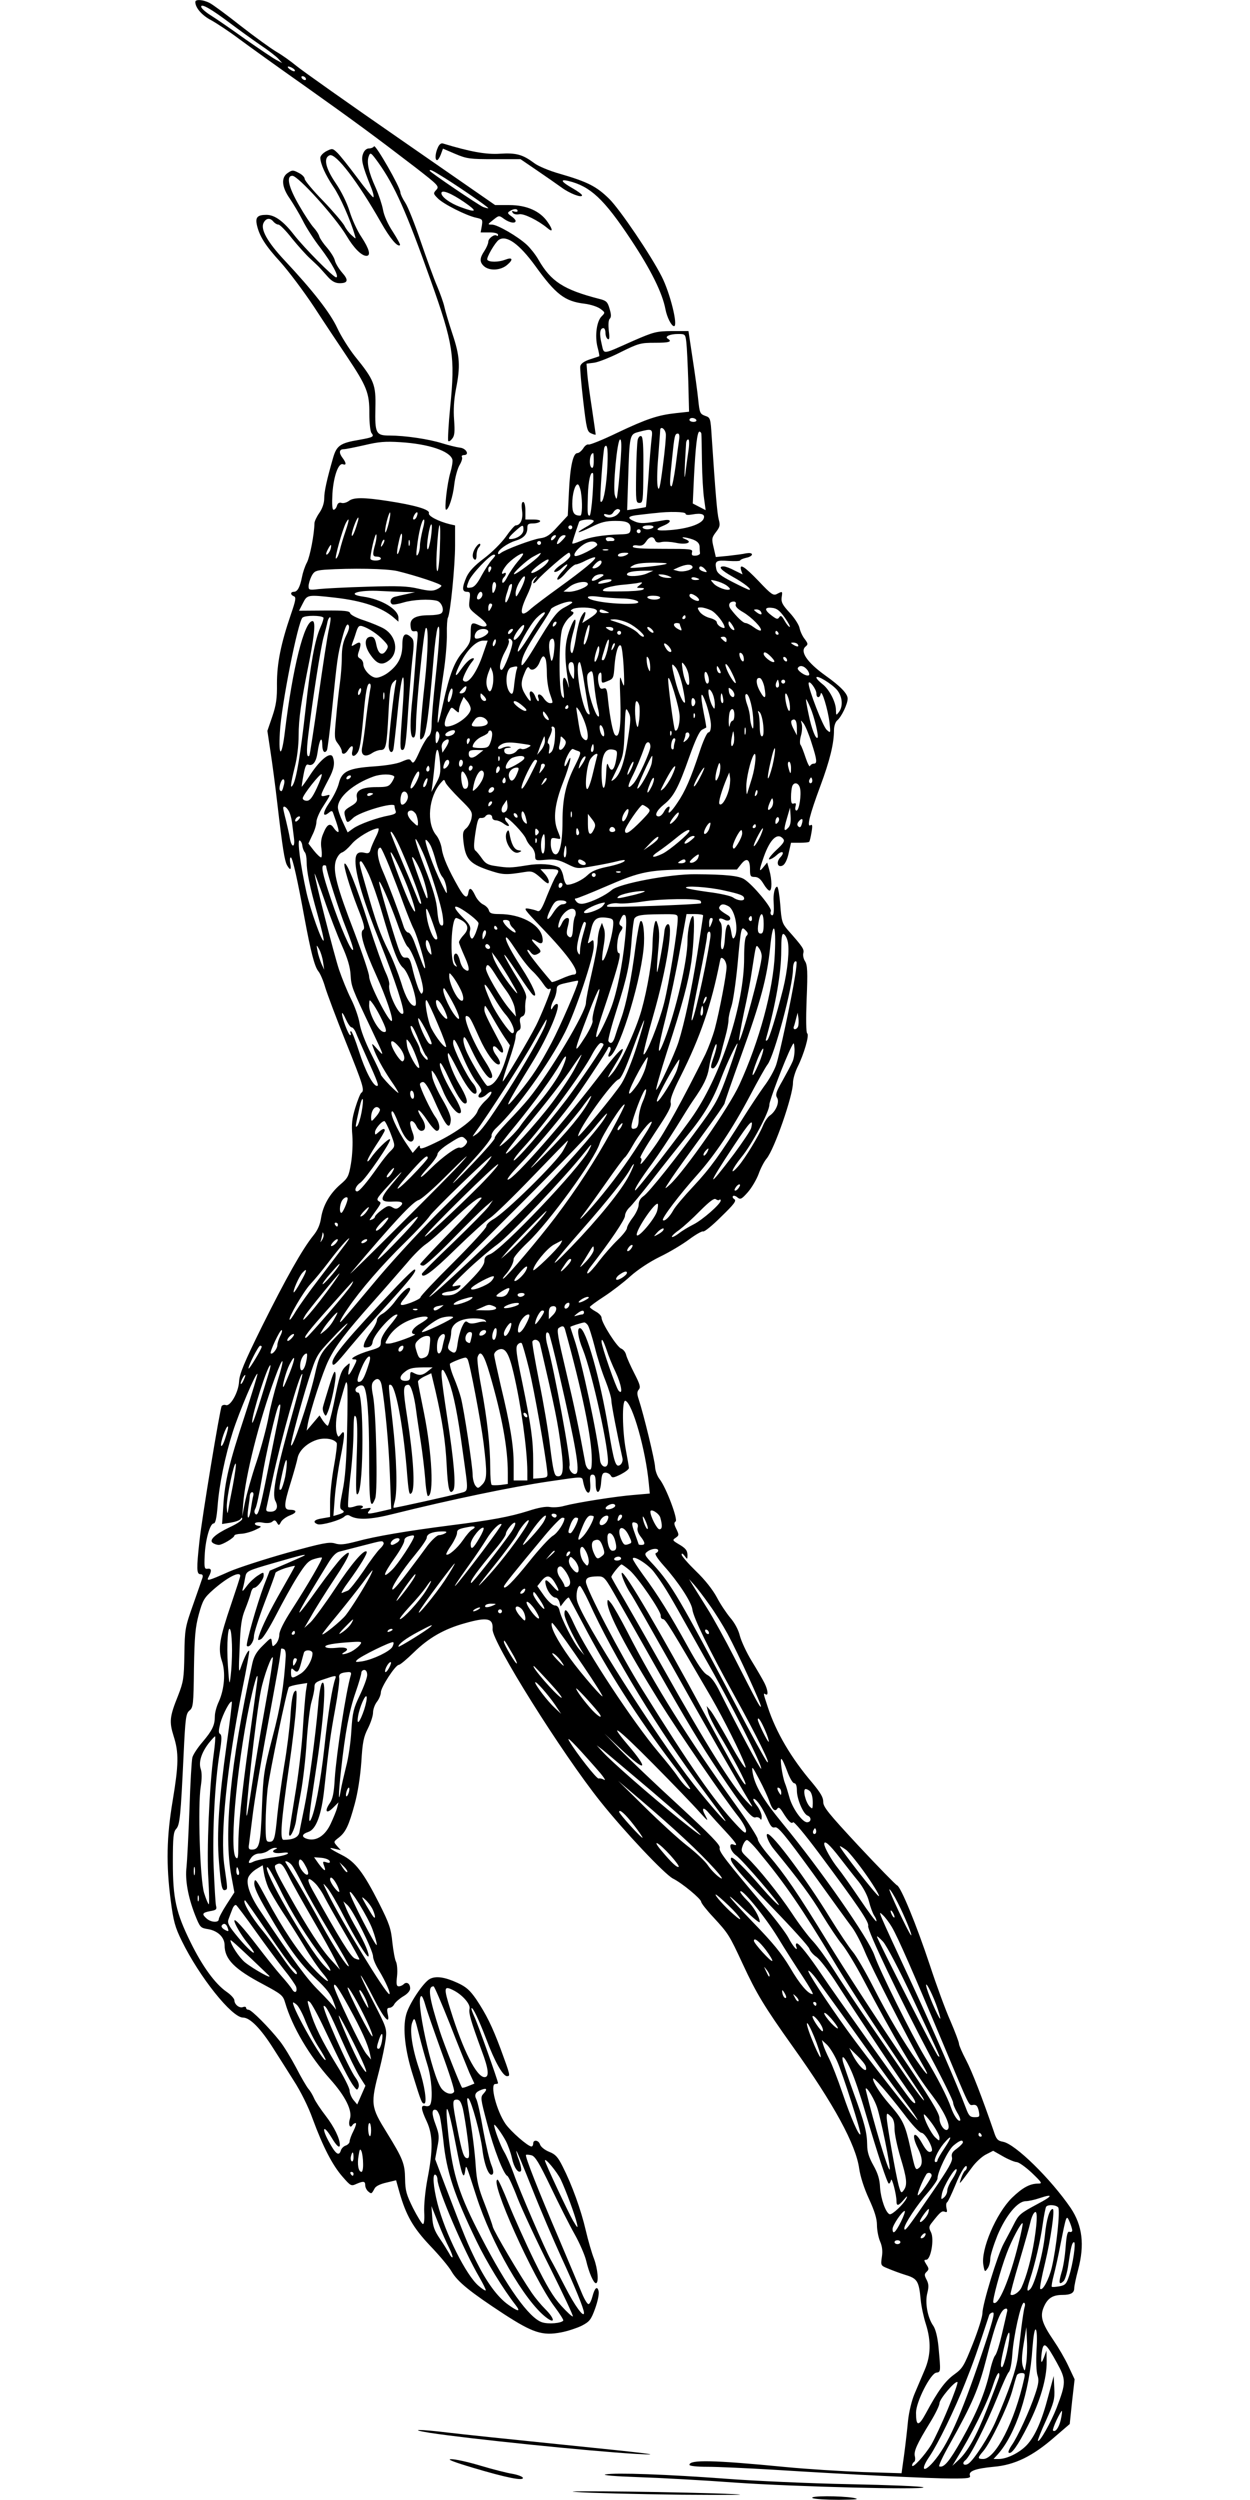  <svg version="1.0" xmlns="http://www.w3.org/2000/svg"
 width="640pt" height="1280pt" viewBox="0 0 640 1280"
 preserveAspectRatio="xMidYMid meet"><g transform="translate(0,1280) scale(0.1,-0.1)"
fill="#000000" stroke="none">
<path d="M1000 12790 c0 -30 34 -69 82 -94 29 -16 94 -59 143 -96 50 -37 200
-145 335 -240 255 -181 362 -260 568 -418 117 -91 122 -96 106 -114 -16 -17
-16 -20 6 -42 26 -29 149 -91 199 -101 31 -7 33 -9 28 -41 l-6 -34 45 0 c27 0
44 -5 44 -12 0 -6 -3 -8 -6 -5 -11 11 -44 -13 -44 -31 0 -9 -9 -30 -20 -47
-25 -37 -25 -57 -2 -78 28 -25 86 -22 119 7 33 28 27 41 -11 26 -34 -13 -83
-13 -91 0 -6 10 40 89 59 102 39 26 104 -20 187 -134 105 -146 151 -181 252
-193 32 -4 68 -16 82 -27 24 -18 24 -19 5 -38 -25 -25 -35 -99 -21 -156 7 -26
11 -47 9 -48 -2 -1 -23 -8 -48 -16 -30 -10 -46 -22 -49 -35 -2 -11 5 -91 15
-177 17 -145 20 -158 41 -167 13 -6 23 -8 23 -6 0 3 -9 62 -19 132 -11 71 -22
151 -24 179 l-4 52 40 5 c21 3 82 27 135 54 91 45 102 48 175 48 73 0 91 5 66
21 -18 11 11 24 53 24 36 0 37 -1 42 -42 3 -24 7 -113 10 -199 l4 -157 -65 -7
c-94 -10 -151 -29 -303 -101 -74 -36 -140 -62 -146 -60 -7 3 -20 -6 -28 -20
-9 -13 -22 -24 -30 -24 -22 0 -37 -69 -43 -197 l-6 -123 -51 -55 c-41 -46 -59
-57 -91 -61 -41 -6 -180 -58 -202 -76 -9 -7 -13 -7 -13 0 0 16 47 50 88 63 43
13 62 33 62 66 0 19 5 23 29 23 17 0 33 5 36 10 4 6 -10 10 -34 10 l-41 0 0
45 c0 27 -5 45 -11 45 -8 0 -10 -14 -6 -45 6 -43 -8 -75 -33 -75 -5 0 -28 -26
-50 -58 -24 -33 -72 -81 -112 -111 -49 -37 -75 -65 -89 -94 -24 -55 -24 -77 1
-77 17 0 19 -5 14 -42 -5 -42 -4 -44 45 -83 32 -25 47 -43 41 -49 -6 -6 -19
-5 -35 2 -41 19 -45 15 -45 -39 0 -45 -5 -56 -39 -96 -44 -49 -69 -115 -102
-263 -11 -52 -23 -97 -26 -100 -7 -7 4 94 28 255 11 71 18 161 17 200 -1 39 2
76 5 82 13 20 37 267 37 370 l0 103 -27 6 c-60 15 -113 43 -107 57 6 18 -73
41 -211 62 -124 19 -175 19 -199 0 -11 -8 -28 -13 -37 -10 -12 4 -20 -1 -24
-15 -3 -11 -11 -20 -17 -20 -7 0 -9 27 -6 83 6 89 31 159 54 150 18 -7 17 7
-1 31 -21 27 -19 46 4 46 11 0 59 10 108 21 72 17 105 20 183 15 145 -9 252
-45 266 -88 3 -9 -2 -40 -10 -67 -17 -57 -32 -191 -22 -191 13 0 35 66 42 130
4 35 16 79 26 97 11 18 17 37 13 43 -3 5 1 10 10 10 31 0 12 35 -20 38 -17 2
-57 12 -90 22 -69 22 -192 40 -270 40 -70 0 -76 10 -73 142 3 119 -6 142 -105
264 -30 38 -71 103 -90 144 -36 78 -125 192 -271 348 -87 93 -124 159 -106
192 13 24 33 26 50 5 7 -8 18 -15 26 -15 7 0 39 -32 69 -71 31 -38 73 -85 92
-102 19 -18 42 -39 50 -48 8 -9 28 -31 43 -48 20 -22 38 -31 59 -31 43 0 47
16 12 55 -17 20 -34 48 -37 63 -4 15 -22 43 -39 63 -18 20 -36 46 -40 58 -3
12 -17 33 -30 47 -12 13 -46 64 -74 113 -54 93 -67 151 -34 151 29 0 219 -210
277 -307 37 -63 77 -103 102 -103 24 0 15 35 -25 96 -22 32 -49 92 -61 132
-14 44 -41 100 -71 144 -53 78 -64 130 -31 143 31 12 144 -135 262 -343 47
-83 86 -129 98 -117 3 2 -14 33 -37 69 -26 39 -45 83 -50 112 -5 27 -22 78
-38 114 -35 77 -47 129 -35 160 8 22 11 20 50 -34 83 -117 142 -249 267 -601
116 -326 126 -390 100 -649 -9 -92 -13 -171 -10 -174 4 -4 13 2 21 13 12 15
13 37 9 95 -4 51 -1 101 9 155 24 120 21 171 -18 287 -19 57 -37 119 -41 138
-4 19 -21 67 -37 105 -17 39 -54 142 -84 229 -30 88 -65 177 -79 198 -14 21
-25 45 -25 53 0 25 -127 247 -135 236 -3 -6 -15 -11 -26 -11 -12 0 -24 -10
-30 -27 -11 -29 -5 -58 40 -170 12 -29 17 -53 12 -53 -4 0 -42 46 -84 103 -42
56 -87 113 -101 126 -23 22 -25 22 -55 7 -17 -9 -31 -24 -31 -34 1 -32 26 -87
66 -147 35 -50 89 -173 111 -250 6 -20 6 -20 -16 0 -13 11 -30 33 -38 50 -9
16 -58 74 -109 127 -52 53 -94 104 -94 112 0 9 -14 23 -31 31 -28 15 -33 15
-55 0 -36 -23 -32 -73 10 -132 18 -27 48 -77 66 -112 17 -35 58 -99 91 -141
59 -78 98 -150 80 -150 -14 0 -162 149 -216 218 -54 70 -99 102 -141 102 -46
0 -57 -13 -49 -51 13 -58 43 -106 121 -191 41 -46 118 -148 171 -228 52 -80
128 -194 169 -255 102 -153 116 -187 115 -293 0 -48 5 -92 11 -99 15 -19 9
-22 -63 -35 -96 -16 -115 -29 -133 -90 -33 -115 -46 -174 -46 -210 0 -23 -9
-51 -25 -74 -14 -20 -25 -44 -25 -53 -1 -58 -23 -170 -38 -200 -11 -20 -22
-54 -26 -76 -10 -51 -23 -75 -41 -75 -19 0 -19 -16 0 -23 12 -5 9 -21 -16 -94
-51 -149 -71 -249 -71 -353 1 -76 -4 -110 -24 -169 l-25 -73 16 -107 c9 -58
25 -178 35 -266 27 -231 37 -290 49 -314 17 -30 24 -26 17 9 -3 17 -2 30 3 30
9 0 35 -119 70 -310 32 -172 51 -248 71 -273 10 -12 26 -50 35 -82 10 -33 57
-159 106 -281 89 -221 97 -248 79 -259 -5 -3 -19 -38 -31 -77 -17 -56 -20 -84
-15 -142 3 -41 0 -101 -7 -143 -11 -66 -16 -75 -55 -108 -54 -47 -88 -107 -98
-170 -5 -34 -17 -63 -39 -90 -57 -70 -143 -224 -263 -465 -93 -188 -116 -245
-118 -284 -3 -55 -45 -129 -68 -120 -8 3 -17 0 -21 -5 -9 -15 -101 -571 -114
-693 -15 -138 -15 -168 5 -168 11 0 14 -6 11 -17 -3 -10 -25 -72 -48 -138 -41
-116 -43 -125 -45 -255 -2 -124 -5 -141 -32 -211 -44 -109 -46 -134 -23 -208
27 -84 26 -145 -5 -331 -31 -184 -34 -326 -10 -510 14 -107 22 -137 57 -208
90 -184 256 -392 313 -392 36 0 91 -56 156 -159 25 -39 72 -113 104 -164 35
-54 75 -134 97 -196 53 -144 102 -238 153 -296 41 -47 44 -49 70 -37 37 16 46
15 46 -7 0 -10 7 -24 15 -31 17 -14 17 -14 33 15 6 12 29 23 60 30 l50 12 17
-61 c34 -119 70 -182 157 -274 46 -48 96 -107 110 -132 31 -53 94 -104 268
-218 148 -96 197 -112 292 -94 33 6 81 22 106 34 40 21 48 30 69 88 14 39 21
75 18 89 -7 29 -20 18 -32 -28 -5 -19 -13 -36 -19 -38 -6 -2 -21 23 -34 54
-13 32 -66 157 -117 278 -105 245 -176 425 -170 432 3 2 15 1 28 -2 19 -5 39
-38 99 -163 41 -86 96 -195 122 -241 26 -46 52 -107 59 -135 14 -61 38 -116
50 -116 16 0 10 73 -10 126 -11 28 -30 93 -42 145 -24 104 -71 234 -118 326
-25 50 -37 63 -70 76 -22 9 -42 25 -46 37 -7 23 -35 27 -35 5 0 -8 -4 -15 -9
-15 -18 0 -106 77 -133 116 -46 67 -81 204 -52 204 8 0 14 2 14 4 0 12 -105
307 -121 340 -10 22 -17 41 -15 44 7 6 36 -55 76 -159 43 -115 85 -189 106
-189 18 0 17 4 -33 140 -43 115 -73 176 -125 254 -32 46 -51 63 -94 83 -67 31
-112 37 -143 21 -34 -18 -109 -131 -122 -185 -18 -68 -5 -183 35 -308 43 -139
46 -145 58 -145 16 0 2 95 -27 180 -35 104 -49 198 -34 236 11 28 12 26 34
-61 12 -49 32 -121 44 -159 20 -64 28 -167 15 -199 -3 -9 -13 -13 -25 -10 -26
7 -25 -13 6 -79 31 -67 33 -143 4 -292 -12 -63 -19 -137 -17 -173 2 -39 -1
-62 -7 -60 -5 1 -28 38 -50 81 -34 69 -40 89 -41 150 -1 78 -11 103 -93 236
-83 134 -85 146 -38 325 14 55 28 125 32 155 6 54 4 59 -66 195 -40 77 -67
136 -61 130 6 -5 35 -57 64 -114 54 -107 87 -143 73 -82 -5 24 -3 31 9 31 8 0
20 8 25 19 6 10 26 28 46 40 21 12 35 28 35 40 0 25 -18 37 -33 22 -6 -6 -17
-11 -25 -11 -12 0 -14 11 -9 53 3 29 0 61 -5 72 -6 10 -14 55 -19 99 -7 71
-15 96 -68 201 -80 158 -122 213 -190 247 -66 34 -75 42 -36 32 l30 -7 -19 21
c-19 22 -19 22 8 43 36 28 52 62 82 172 16 59 28 136 34 215 6 103 12 130 34
173 14 28 26 64 26 81 0 16 9 41 20 55 11 14 20 36 20 48 0 26 74 140 92 141
7 0 42 30 78 65 76 74 155 119 260 148 116 33 146 26 142 -31 -4 -62 354 -634
553 -883 122 -153 327 -370 370 -393 47 -23 144 -104 145 -119 0 -7 28 -43 63
-80 76 -83 80 -88 150 -239 70 -151 109 -216 257 -424 210 -294 322 -500 339
-623 6 -41 25 -101 50 -155 29 -63 41 -102 41 -134 0 -25 7 -63 16 -84 11 -25
14 -51 9 -80 -6 -43 -6 -44 32 -59 21 -9 61 -24 90 -33 60 -18 68 -32 77 -127
3 -33 15 -89 26 -123 28 -88 26 -163 -6 -237 -14 -33 -37 -87 -51 -120 -15
-35 -29 -93 -34 -140 -4 -44 -13 -122 -20 -174 l-13 -94 -195 6 c-108 4 -288
15 -401 26 -369 36 -490 38 -490 11 0 -6 39 -10 93 -10 50 0 202 -7 337 -15
393 -25 807 -45 914 -45 83 0 97 2 92 15 -8 23 28 36 121 45 108 9 200 54 311
151 l79 68 12 115 13 114 -32 68 c-17 37 -51 95 -75 130 -62 91 -72 126 -49
176 19 42 45 58 94 58 42 0 60 10 60 34 0 11 9 54 20 95 34 128 22 226 -38
316 -102 149 -283 327 -346 339 -28 5 -35 13 -48 54 -60 174 -111 306 -142
365 -20 38 -36 75 -36 83 0 8 -20 61 -44 117 -25 56 -72 184 -105 285 -69 208
-149 402 -168 409 -7 3 -95 93 -196 201 -156 168 -183 201 -182 227 0 23 -14
46 -56 97 -107 125 -186 259 -228 388 -24 73 -24 73 -11 65 15 -9 12 22 -6 58
-9 18 -38 68 -65 112 -27 44 -54 103 -61 130 -7 30 -27 67 -49 92 -19 23 -51
70 -69 105 -21 39 -61 90 -107 134 -40 39 -73 77 -73 84 0 9 5 7 15 -6 14 -19
14 -19 15 1 0 27 -9 38 -47 60 -30 18 -31 20 -13 32 17 12 17 15 3 44 -12 24
-13 33 -4 39 14 8 -48 174 -82 217 -12 15 -22 43 -23 62 -1 33 -58 268 -84
347 -9 27 -9 38 1 50 10 12 5 27 -23 82 -19 37 -38 79 -42 94 -3 15 -15 29
-25 33 -21 6 -101 132 -101 158 0 9 -13 23 -30 32 -16 9 -30 19 -30 23 0 4 33
28 73 54 40 26 101 73 135 104 37 33 97 73 150 99 48 23 115 63 150 89 35 26
67 44 72 41 6 -3 47 30 92 75 66 64 80 82 68 90 -8 5 -11 12 -7 16 3 4 14 1
23 -7 15 -12 21 -9 53 27 20 23 44 64 55 93 10 29 29 65 41 79 40 48 135 322
135 388 0 19 11 56 24 82 32 64 61 163 49 171 -6 3 -7 75 -3 176 6 140 4 174
-8 193 -8 12 -12 31 -9 42 5 20 -2 31 -80 119 -28 33 -32 44 -38 129 -4 50
-11 92 -16 92 -12 0 -21 -37 -18 -78 3 -55 0 -74 -11 -67 -5 3 -7 12 -3 20 6
17 -92 135 -136 163 -27 18 -96 25 -251 26 -131 1 -390 -48 -428 -81 -31 -27
-101 -61 -141 -69 -18 -4 -32 0 -40 10 -9 11 -10 16 -2 16 6 0 74 27 150 60
187 81 224 88 470 88 l204 0 22 28 c28 35 45 25 45 -27 0 -35 3 -39 24 -39 17
0 30 -10 45 -35 11 -19 25 -35 31 -35 13 0 13 55 -1 105 l-11 39 -19 -23 c-24
-30 -24 -21 2 53 32 90 70 126 99 91 9 -11 3 -22 -37 -59 -26 -25 -42 -46 -34
-46 8 0 25 10 38 22 28 26 44 16 18 -12 -23 -25 -13 -55 13 -41 11 6 23 30 30
63 l12 53 44 0 c25 0 46 2 49 5 3 3 8 25 12 49 6 34 4 42 -5 36 -21 -13 -4 55
50 200 49 132 70 218 70 286 0 21 7 42 16 50 22 18 54 84 54 112 0 25 -36 63
-115 119 -93 67 -131 123 -100 148 13 11 12 15 -4 37 -11 13 -23 38 -27 56 -3
18 -27 54 -51 80 -37 40 -44 54 -41 78 5 33 5 33 -24 18 -18 -10 -29 -3 -93
65 -73 76 -102 95 -90 55 l7 -20 -41 20 c-22 12 -47 21 -56 21 -31 0 -14 -19
48 -54 58 -32 100 -66 83 -66 -4 0 -42 18 -85 40 -64 33 -80 46 -84 68 -8 40
0 45 64 40 33 -2 59 -1 59 3 0 3 13 9 30 13 17 3 30 11 30 17 0 7 -11 9 -30 6
-16 -4 -58 -9 -92 -13 l-63 -6 -11 48 c-11 45 -10 51 12 80 20 26 22 35 14 64
-8 30 -17 136 -36 423 -6 97 -7 99 -34 108 -26 10 -28 15 -35 82 -4 40 -17
135 -29 212 l-21 140 -85 0 c-80 -1 -92 -4 -200 -51 -162 -72 -146 -71 -160
-13 -12 50 -9 79 10 79 5 0 10 -11 10 -24 0 -14 5 -28 12 -32 8 -5 10 6 5 43
-3 31 -2 54 5 61 8 8 8 22 -1 51 -10 36 -17 42 -54 51 -182 47 -246 89 -310
200 -14 25 -41 59 -59 76 -46 43 -151 104 -179 104 -24 0 -23 1 6 24 30 24 30
24 56 5 28 -20 59 -25 59 -10 0 5 -10 16 -22 24 -20 14 -21 18 -8 26 19 13 40
14 40 1 0 -5 -7 -6 -17 -3 -11 5 -14 3 -8 -6 4 -7 18 -11 33 -8 24 5 98 -32
145 -71 28 -24 29 -9 1 31 -38 56 -107 87 -196 87 l-73 0 -483 335 c-266 184
-506 354 -535 378 -29 24 -74 56 -102 72 -27 16 -109 75 -182 132 -72 57 -144
110 -160 118 -33 17 -73 20 -73 5z m180 -110 c41 -31 109 -80 151 -109 42 -28
85 -61 95 -73 l19 -21 -30 16 c-16 8 -88 57 -160 107 -71 51 -151 106 -177
122 -27 17 -48 36 -48 44 0 17 49 -10 150 -86z m320 -230 c8 -5 12 -11 9 -14
-3 -3 -14 1 -25 9 -21 16 -8 20 16 5z m65 -50 c3 -5 2 -10 -4 -10 -5 0 -13 5
-16 10 -3 6 -2 10 4 10 5 0 13 -4 16 -10z m713 -512 c81 -51 222 -148 222
-154 0 -2 -11 1 -26 6 -24 10 -274 179 -274 186 0 9 14 2 78 -38z m99 -123
c71 -49 64 -56 -20 -25 -54 20 -97 52 -97 71 0 20 50 0 117 -46z m1188 -1115
c3 -5 -3 -10 -14 -10 -12 0 -21 5 -21 10 0 6 6 10 14 10 8 0 18 -4 21 -10z
m-156 -71 c2 -13 -5 -87 -15 -163 -14 -111 -20 -134 -26 -110 -5 16 -4 84 2
152 5 68 10 130 10 138 0 25 25 10 29 -17z m-73 -26 c-3 -27 -11 -115 -16
-198 -6 -82 -12 -150 -13 -151 -1 -1 -23 -5 -49 -9 l-47 -7 5 153 c7 233 8
235 52 247 72 19 75 18 68 -35z m255 25 c1 -7 2 -71 3 -143 1 -71 6 -156 11
-189 l8 -58 -33 17 -33 17 6 132 c8 160 17 236 28 236 5 0 10 -6 10 -12z
m-114 -30 c-3 -18 -11 -79 -18 -135 -8 -57 -17 -103 -21 -103 -10 0 -10 19 3
142 12 118 14 128 30 128 7 0 9 -12 6 -32z m-299 -100 c-4 -57 -10 -128 -14
-158 -6 -52 -7 -53 -16 -25 -11 39 12 285 27 285 7 0 8 -31 3 -102z m347 45
c-5 -32 -12 -85 -16 -118 -7 -52 -5 18 4 158 1 9 5 17 11 17 5 0 6 -23 1 -57z
m-417 -114 c-7 -93 -21 -160 -33 -147 -6 7 13 266 20 279 16 25 20 -20 13
-132z m-68 60 c0 -24 -4 -38 -10 -34 -17 10 -11 75 7 75 2 0 3 -18 3 -41z m-6
-173 c-4 -58 -11 -106 -15 -106 -11 0 -12 9 -9 105 2 72 14 124 26 112 3 -2 2
-52 -2 -111z m-60 17 c9 -56 7 -123 -3 -123 -32 0 -41 14 -41 60 0 52 14 100
28 100 5 0 12 -17 16 -37z m190 -114 c-19 -21 -59 -25 -70 -8 -4 7 0 9 14 5
15 -5 25 -1 33 12 7 11 19 18 26 15 11 -4 11 -9 -3 -24z m-1174 -49 c-7 -28
-15 -49 -17 -46 -3 3 0 28 7 56 7 28 15 49 17 46 3 -3 0 -28 -7 -56z m144 36
c-3 -9 -10 -16 -15 -16 -6 0 -5 9 1 21 13 24 24 20 14 -5z m1376 14 c0 -7 13
-8 35 -4 49 9 69 0 56 -25 -15 -26 -82 -48 -169 -55 -75 -6 -86 2 -32 24 40
17 39 34 -2 26 -96 -17 -120 -18 -148 -6 -43 18 -37 28 23 34 28 3 66 8 82 9
70 9 155 7 155 -3z m-1680 -47 c-14 -50 -29 -79 -29 -62 -1 17 26 89 33 89 3
0 1 -12 -4 -27z m-60 -40 c-11 -32 -25 -77 -30 -100 -6 -24 -15 -43 -20 -43
-8 0 33 148 51 183 19 34 18 16 -1 -40z m394 5 c-7 -29 -14 -66 -14 -83 0 -16
-5 -37 -11 -45 -8 -11 -9 0 -4 40 8 72 25 140 35 140 5 0 2 -24 -6 -52z m876
44 c0 -5 -18 -19 -41 -31 -61 -35 -42 -34 29 1 49 25 76 31 123 31 64 0 81
-10 77 -48 -3 -17 -11 -20 -53 -21 -90 -3 -158 -14 -202 -34 -24 -10 -43 -16
-43 -12 0 6 13 47 35 110 5 13 75 17 75 4z m-834 -86 c-6 -36 -13 -63 -17 -58
-9 9 11 133 20 127 4 -2 2 -33 -3 -69z m46 -58 c-2 -65 -8 -115 -13 -112 -5 3
-6 46 -3 97 10 176 23 187 16 15z m428 99 c0 -24 -34 -47 -68 -47 -12 0 -7 10
20 35 45 41 48 42 48 12z m250 13 c0 -5 -4 -10 -10 -10 -5 0 -10 5 -10 10 0 6
5 10 10 10 6 0 10 -4 10 -10z m415 0 c-3 -5 -17 -10 -31 -10 -13 0 -24 5 -24
10 0 6 14 10 31 10 17 0 28 -4 24 -10z m-65 -20 c0 -5 -4 -10 -10 -10 -5 0
-10 5 -10 10 0 6 5 10 10 10 6 0 10 -4 10 -10z m-1230 -80 c-17 -63 -24 -40
-8 27 7 34 14 49 16 36 2 -12 -2 -40 -8 -63z m-129 13 c-15 -53 -14 -63 9 -63
11 0 20 -4 20 -10 0 -12 -47 -14 -53 -2 -2 4 3 36 11 72 8 36 17 60 19 53 2
-6 0 -29 -6 -50z m919 32 c-7 -9 -15 -13 -17 -11 -7 7 7 26 19 26 6 0 6 -6 -2
-15z m40 -10 c-27 -29 -37 -27 -20 4 6 12 18 21 27 21 13 0 12 -5 -7 -25z
m265 5 c3 -5 -1 -10 -9 -10 -9 0 -19 0 -23 -1 -4 0 -9 4 -11 10 -5 14 35 14
43 1z m209 -6 c4 -11 14 -14 34 -9 16 3 48 1 72 -4 53 -12 90 2 50 18 -36 14
-3 13 37 -1 23 -9 33 -19 35 -35 0 -13 1 -28 2 -35 1 -6 -9 -12 -22 -13 -18
-1 -22 2 -19 17 5 17 -4 18 -149 18 -107 0 -154 3 -154 11 0 7 10 9 26 6 19
-3 29 2 41 19 18 28 38 31 47 8z m-1393 -21 c-12 -20 -14 -14 -5 12 4 9 9 14
11 11 3 -2 0 -13 -6 -23z m136 -5 c-3 -7 -5 -2 -5 12 0 14 2 19 5 13 2 -7 2
-19 0 -25z m673 12 c0 -5 -4 -10 -10 -10 -5 0 -10 5 -10 10 0 6 5 10 10 10 6
0 10 -4 10 -10z m288 -8 c4 -12 -106 -68 -115 -58 -9 8 13 37 43 57 31 21 65
22 72 1z m-1365 -22 c-5 -19 -23 -39 -23 -25 0 9 20 45 24 45 2 0 2 -9 -1 -20z
m1420 -7 c-7 -2 -19 -2 -25 0 -7 3 -2 5 12 5 14 0 19 -2 13 -5z m-462 -58
c-17 -20 -41 -55 -53 -78 -12 -24 -23 -36 -26 -29 -2 8 1 19 7 25 14 14 15 30
1 22 -17 -11 -11 11 12 40 22 28 79 68 86 60 3 -2 -9 -20 -27 -40z m108 28
c-17 -20 -115 -93 -126 -93 -14 0 63 72 97 90 44 24 46 24 29 3z m161 2 c0 -8
-21 -29 -47 -46 -26 -18 -41 -35 -34 -37 7 -2 23 5 35 17 37 35 42 24 6 -14
-18 -19 -30 -38 -26 -42 4 -5 24 11 44 35 20 23 43 42 50 42 7 0 31 9 53 21
23 11 43 18 46 15 8 -8 -59 -63 -186 -155 -64 -46 -127 -94 -142 -107 -54 -51
-63 -23 -22 64 15 31 26 62 25 68 -1 6 6 17 15 25 15 11 16 11 6 -1 -7 -8 -13
-19 -13 -24 1 -6 11 1 23 16 26 31 148 137 160 138 4 0 7 -7 7 -15z m290 5
c-20 -13 -53 -13 -45 0 3 6 18 10 33 10 21 0 24 -2 12 -10z m-691 -26 c-13
-14 -37 -51 -54 -82 -21 -40 -37 -58 -52 -60 -26 -4 -27 -3 -13 33 13 34 109
135 128 135 12 0 9 -6 -9 -26z m278 -21 c-23 -26 -77 -56 -77 -44 0 13 81 73
88 66 3 -3 -2 -13 -11 -22z m283 9 c0 -13 -23 -32 -39 -32 -11 0 -10 4 4 20
19 21 35 26 35 12z m322 -12 c-19 -4 -68 -11 -110 -14 -71 -6 -75 -5 -52 8 17
11 52 15 110 15 64 -1 77 -3 52 -9z m143 -10 c9 -15 -42 -31 -72 -24 l-26 7
29 13 c36 15 61 17 69 4z m-1031 -15 c-4 -8 -8 -15 -10 -15 -2 0 -4 7 -4 15 0
8 4 15 10 15 5 0 7 -7 4 -15z m1096 0 c14 -16 10 -18 -14 -9 -9 3 -16 10 -16
15 0 14 16 11 30 -6z m-1575 -9 c94 -23 225 -66 225 -75 0 -4 -11 -13 -25 -19
-20 -9 -40 -8 -93 4 -55 13 -102 15 -262 10 -107 -3 -219 -9 -247 -12 -50 -6
-53 -5 -53 15 0 12 7 35 15 51 13 25 21 29 67 33 139 9 316 6 373 -7z m1280
-11 c-34 -16 -105 -20 -105 -6 0 12 31 18 90 19 l45 0 -30 -13z m-649 -82
c-23 -43 -25 -45 -26 -20 0 15 10 43 23 62 31 49 34 18 3 -42z m424 72 c0 -2
-13 -11 -30 -20 -30 -16 -40 -9 -18 13 12 12 48 17 48 7z m335 -5 c18 -8 18
-9 -5 -9 -14 0 -32 4 -40 9 -12 8 -12 10 5 9 11 0 29 -4 40 -9z m155 -16 c0
-2 -9 -4 -20 -4 -11 0 -20 4 -20 9 0 5 9 7 20 4 11 -3 20 -7 20 -9z m-452 -9
c-2 -3 -20 -8 -39 -11 -23 -5 -31 -3 -24 4 6 6 21 12 35 14 26 4 37 1 28 -7z
m590 -21 c13 -9 21 -18 19 -21 -11 -10 -65 9 -83 29 -19 21 -19 21 11 14 17
-4 41 -14 53 -22z m-1178 -1 c0 -10 -5 -25 -10 -33 -7 -11 -10 -7 -10 18 0 17
5 32 10 32 6 0 10 -8 10 -17z m470 6 c0 -14 -63 -39 -97 -39 l-28 1 30 24 c30
25 95 35 95 14z m266 -4 c-19 -15 -19 -15 5 -15 17 0 20 -3 11 -9 -8 -5 -60
-9 -115 -9 -90 -1 -100 0 -84 13 11 7 49 16 85 20 37 3 74 8 82 9 31 7 34 5
16 -9z m-664 -45 c-8 -27 -19 -47 -23 -44 -4 2 -2 19 3 37 6 17 12 38 14 45 2
6 8 12 13 12 5 0 2 -22 -7 -50z m-542 9 l55 -1 -40 -9 c-22 -5 -50 -11 -62
-14 -23 -5 -31 -29 -15 -39 5 -3 30 1 57 9 49 15 133 19 172 9 26 -7 41 -53
21 -65 -7 -5 -34 -9 -60 -9 -71 0 -100 -17 -96 -54 2 -24 7 -30 21 -28 17 3
18 -2 13 -50 -3 -29 -8 -89 -11 -133 -3 -44 -10 -132 -17 -196 -11 -116 -6
-175 12 -164 6 3 10 32 10 63 0 94 40 486 50 496 15 15 12 -117 -5 -279 -9
-77 -18 -176 -21 -220 -6 -75 -5 -79 10 -64 18 16 32 120 56 407 6 73 15 142
20 155 15 38 12 -51 -10 -253 -11 -102 -20 -208 -20 -236 0 -36 -5 -56 -17
-65 -9 -8 -30 -43 -46 -79 -24 -53 -31 -62 -40 -49 -9 15 -14 15 -51 -1 -24
-11 -82 -20 -141 -24 -131 -9 -165 -25 -180 -86 -6 -25 -28 -70 -49 -100 -35
-51 -36 -79 -1 -50 12 10 16 9 20 -1 26 -72 33 -99 26 -99 -5 0 -15 10 -23 22
-18 27 -34 18 -53 -30 -11 -24 -14 -50 -9 -79 3 -24 2 -43 -2 -43 -5 0 -22 16
-37 35 l-28 36 20 43 c12 23 21 54 21 67 0 14 13 45 28 70 49 77 48 73 19 65
-31 -7 -30 -3 15 83 28 52 34 84 22 115 -11 29 -61 -10 -111 -84 -25 -39 -47
-69 -48 -68 -1 2 3 29 9 61 8 43 14 56 24 52 24 -9 41 14 48 63 9 65 23 88 24
40 0 -36 12 -49 24 -29 3 5 15 98 26 207 27 264 28 276 52 367 15 56 24 75 31
68 8 -8 5 -24 -11 -56 -16 -33 -22 -64 -22 -113 0 -37 -5 -96 -10 -132 -5 -36
-14 -114 -19 -174 -10 -101 -9 -110 9 -133 11 -14 20 -32 20 -39 0 -20 18 -17
32 6 18 28 30 25 22 -5 -7 -27 7 -34 24 -12 14 17 20 54 32 182 12 137 20 175
32 175 6 0 8 -12 4 -27 -3 -16 -13 -82 -21 -148 -7 -66 -17 -135 -21 -152 -8
-40 14 -53 51 -29 13 9 33 16 44 16 27 0 31 17 40 188 6 116 10 145 25 160 16
16 17 16 12 -8 -9 -36 -36 -279 -36 -317 0 -32 17 -46 24 -20 2 6 12 94 22
194 22 227 42 235 25 11 -14 -186 -14 -208 -1 -208 14 0 19 28 30 205 6 88 15
204 21 257 10 84 9 100 -4 113 -32 31 -47 19 -47 -37 0 -61 -21 -103 -73 -142
-18 -14 -46 -26 -60 -26 -28 0 -67 41 -67 71 0 10 -7 22 -16 27 -14 8 -15 14
-5 42 13 40 7 49 -21 31 -19 -12 -20 -11 -14 6 4 10 13 35 19 55 10 31 15 37
32 32 32 -10 78 -40 108 -72 26 -27 27 -32 15 -51 -20 -32 -41 -21 -51 27 -6
32 -13 42 -27 42 -35 0 -37 -46 -3 -93 34 -49 59 -56 95 -28 51 40 38 123 -24
161 -18 11 -64 30 -102 43 -39 12 -71 29 -73 37 -3 12 -26 15 -133 14 l-129
-1 20 39 c22 43 23 44 164 28 142 -16 242 -50 303 -104 l22 -19 0 20 c0 43
-87 95 -179 108 -96 13 -25 36 89 29 36 -2 90 -4 120 -5z m400 -13 c0 -15 -18
-31 -26 -23 -7 7 7 37 17 37 5 0 9 -6 9 -14z m1096 -10 c10 -8 16 -17 12 -21
-8 -8 -48 13 -48 25 0 14 13 12 36 -4z m-383 -10 c76 -1 119 -25 52 -27 -97
-4 -225 15 -225 33 0 6 23 7 53 3 29 -4 83 -8 120 -9z m197 4 c0 -5 -13 -10
-29 -10 -17 0 -33 5 -36 10 -4 6 8 10 29 10 20 0 36 -4 36 -10z m-450 -25 c0
-2 -17 -13 -38 -24 -41 -21 -61 -48 -159 -211 -42 -69 -63 -97 -63 -82 0 35
21 78 88 181 34 51 62 97 62 101 0 4 17 15 38 23 37 16 72 22 72 12z m837 -9
c-4 -10 9 -24 37 -40 45 -26 101 -84 91 -94 -3 -3 -19 4 -35 16 -16 12 -35 22
-43 22 -12 0 -45 31 -76 72 -15 20 -7 38 16 38 9 0 13 -6 10 -14z m-1247 -3
c0 -5 -5 -15 -10 -23 -8 -12 -10 -11 -10 8 0 12 5 22 10 22 6 0 10 -3 10 -7z
m518 -19 c30 -8 24 -22 -21 -51 l-36 -23 10 26 c14 38 3 41 -16 5 -9 -18 -21
-67 -27 -111 -7 -43 -16 -77 -20 -74 -13 8 -9 51 8 111 19 64 11 83 -12 28
-35 -85 -38 -149 -11 -310 2 -11 -1 -5 -6 13 -17 52 -30 38 -23 -25 6 -49 5
-55 -6 -38 -18 27 -17 296 1 347 7 21 24 47 39 59 19 15 23 23 13 27 -11 4
-11 6 0 13 16 10 74 11 107 3z m603 -9 c27 -14 69 -68 69 -88 0 -4 -9 -3 -20
3 -11 6 -20 17 -20 24 0 7 -16 17 -36 22 -20 5 -43 19 -52 32 -13 20 -13 22 7
22 12 0 35 -7 52 -15z m377 -37 c19 -27 30 -48 25 -48 -4 0 -16 14 -26 32 -14
25 -20 29 -27 18 -8 -12 -13 -11 -36 6 -41 30 -42 46 -3 42 26 -2 40 -13 67
-50z m-913 32 c18 -8 17 -9 -7 -9 -16 -1 -28 4 -28 9 0 12 8 12 35 0z m790 -1
c11 -17 0 -20 -21 -4 -17 13 -17 14 -2 15 9 0 20 -5 23 -11z m-1122 -32 c-11
-12 -41 -57 -67 -100 -27 -43 -51 -76 -54 -73 -10 10 60 137 95 172 38 38 60
39 26 1z m-1117 1 c2 -3 -4 -25 -15 -49 -29 -66 -50 -180 -77 -424 -25 -224
-46 -353 -64 -383 -16 -28 -12 5 9 90 12 45 20 111 20 162 0 86 12 170 57 393
25 130 30 193 14 193 -42 0 -102 -241 -141 -563 -16 -136 -34 -140 -26 -6 7
137 93 569 116 587 15 12 94 12 107 0z m1854 2 c0 -5 -5 -10 -11 -10 -5 0 -7
5 -4 10 3 6 8 10 11 10 2 0 4 -4 4 -10z m-1825 -57 c-8 -32 -32 -191 -55 -353
-23 -162 -44 -297 -46 -299 -14 -14 -16 21 -6 102 23 192 63 444 78 502 9 33
19 70 21 83 3 12 9 22 13 22 5 0 2 -26 -5 -57z m1530 28 c40 -18 98 -71 78
-71 -6 0 -16 7 -24 16 -16 19 -60 42 -113 59 -39 12 -39 13 -11 14 17 0 48 -8
70 -18z m-373 -13 c-7 -7 -12 -8 -12 -2 0 14 12 26 19 19 2 -3 -1 -11 -7 -17z
m918 -21 c0 -5 -7 -4 -15 3 -8 7 -15 20 -15 29 1 13 3 13 15 -3 8 -11 15 -24
15 -29z m-750 -36 c-6 -23 -14 -41 -19 -41 -5 0 -1 26 8 58 8 31 17 49 19 40
2 -9 -2 -35 -8 -57z m470 65 c0 -2 3 -12 7 -21 5 -15 3 -16 -15 -6 -25 13 -29
31 -7 31 8 0 15 -2 15 -4z m-804 -34 c-18 -35 -46 -60 -46 -42 0 16 39 70 51
70 5 0 3 -13 -5 -28z m464 8 c0 -13 -11 -13 -30 0 -12 8 -11 10 8 10 12 0 22
-4 22 -10z m200 -5 c7 -8 8 -15 2 -15 -5 0 -15 7 -22 15 -7 8 -8 15 -2 15 5 0
15 -7 22 -15z m-840 -10 c0 -14 -37 -35 -61 -35 -13 0 -11 24 3 38 17 17 58
15 58 -3z m120 0 c-7 -9 -15 -13 -17 -11 -7 7 7 26 19 26 6 0 6 -6 -2 -15z
m560 -5 c0 -5 -4 -10 -10 -10 -5 0 -10 5 -10 10 0 6 5 10 10 10 6 0 10 -4 10
-10z m805 0 c3 -5 1 -10 -4 -10 -6 0 -11 5 -11 10 0 6 2 10 4 10 3 0 8 -4 11
-10z m-265 -36 c0 -14 -3 -14 -15 -4 -8 7 -15 14 -15 16 0 2 7 4 15 4 8 0 15
-7 15 -16z m-1184 -20 c-4 -9 -9 -15 -11 -12 -3 3 -3 13 1 22 4 9 9 15 11 12
3 -3 3 -13 -1 -22z m87 12 c7 -17 -42 -146 -55 -146 -16 0 -7 49 18 94 14 25
23 50 19 56 -3 5 -2 10 3 10 6 0 12 -6 15 -14z m216 -23 c-1 -21 -4 -49 -8
-63 -7 -22 -9 -19 -16 22 -8 50 -3 78 15 78 5 0 10 -17 9 -37z m271 -22 c-7
-28 -16 -51 -21 -51 -11 0 -12 -3 7 59 19 66 30 60 14 -8z m-638 -23 c-27 -80
-65 -138 -88 -138 -7 0 -14 5 -14 10 0 15 29 71 48 93 8 9 11 17 5 17 -14 0
-37 -21 -63 -58 -34 -50 -35 -31 -1 36 33 66 81 112 115 112 l23 0 -25 -72z
m669 35 c-12 -20 -14 -14 -5 12 4 9 9 14 11 11 3 -2 0 -13 -6 -23z m295 -20
c-4 -4 -14 1 -22 11 -22 31 -17 43 8 19 12 -13 18 -26 14 -30z m649 37 c8 -13
-5 -13 -25 0 -13 8 -13 10 2 10 9 0 20 -4 23 -10z m-1025 -65 c-16 -43 -23
-22 -8 27 9 29 14 37 16 22 2 -11 -2 -33 -8 -49z m133 -47 c3 -54 4 -98 1 -98
-2 0 -8 15 -14 33 -7 23 -8 -4 -4 -103 5 -136 -5 -205 -27 -183 -11 11 -26 88
-36 181 -5 54 -8 62 -24 57 -14 -5 -19 1 -25 30 -4 23 -2 41 5 48 8 8 11 3 11
-21 0 -32 0 -32 31 -19 29 11 31 16 35 74 5 70 20 121 33 107 5 -5 11 -53 14
-106z m615 43 c4 -28 -13 -20 -21 9 -3 14 -1 20 6 17 7 -2 14 -14 15 -26z
m142 4 c15 -16 19 -25 10 -25 -15 0 -50 29 -50 42 0 15 16 8 40 -17z m-1156
-11 c3 -9 6 -42 6 -74 0 -31 7 -77 15 -100 18 -52 18 -50 0 -50 -8 0 -22 11
-31 25 -17 26 -37 26 -27 0 3 -8 2 -15 -1 -15 -4 0 -11 11 -16 25 -5 14 -15
25 -21 25 -7 0 -9 -9 -5 -25 9 -34 0 -31 -24 8 -24 39 -25 63 -4 112 11 27 18
35 24 25 12 -20 40 -4 53 30 13 34 22 38 31 14z m535 -39 c0 -26 -2 -27 -9
-10 -5 11 -9 31 -9 45 -1 20 1 22 9 10 5 -8 9 -28 9 -45z m701 34 c0 -6 -4 -7
-10 -4 -5 3 -10 11 -10 16 0 6 5 7 10 4 6 -3 10 -11 10 -16z m-1090 -56 c-1
-47 -1 -47 -15 -23 -19 33 -19 70 0 70 11 0 15 -12 15 -47z m52 -65 c10 -62
20 -124 24 -137 5 -17 4 -22 -4 -17 -32 19 -73 266 -44 266 4 0 15 -51 24
-112z m534 46 c3 -18 4 -39 2 -46 -7 -20 -26 23 -33 73 -6 41 -5 43 9 25 9
-11 19 -34 22 -52z m-31 -60 c9 -41 14 -78 12 -81 -9 -8 -34 49 -51 118 -20
82 -20 89 3 62 11 -13 27 -57 36 -99z m253 70 c13 -26 21 -48 19 -51 -6 -5
-35 40 -47 72 -16 43 5 27 28 -21z m-1102 19 c-4 -9 -9 -43 -13 -75 -4 -45 -9
-56 -18 -48 -31 26 -28 125 3 133 31 8 34 7 28 -10z m1044 -16 c0 -5 -4 -5
-10 -2 -5 3 -10 14 -10 23 0 15 2 15 10 2 5 -8 10 -19 10 -23z m445 11 c9 -14
11 -24 5 -26 -16 -6 -62 27 -55 38 10 17 33 11 50 -12z m-1611 -69 c-7 -41
-18 -50 -28 -23 -9 23 -7 49 5 81 l11 28 9 -23 c5 -13 6 -41 3 -63z m536 -120
c6 -22 9 -44 6 -47 -11 -10 -46 86 -55 149 -8 55 -7 66 7 77 15 12 18 6 24
-62 4 -41 12 -94 18 -117z m564 165 c9 -23 7 -44 -3 -44 -5 0 -11 14 -13 30
-5 32 6 41 16 14z m-144 -214 c0 -43 -13 -80 -24 -69 -6 6 -36 231 -35 262 1
41 59 -147 59 -193z m806 137 c27 -33 32 -83 9 -113 -14 -18 -14 -18 -15 10 0
42 -35 108 -70 134 -16 13 -30 27 -30 33 0 16 79 -32 106 -64z m-373 18 c12
-62 4 -71 -21 -26 -24 42 -23 76 0 69 7 -3 16 -22 21 -43z m73 -2 c-11 -11
-19 6 -11 24 8 17 8 17 12 0 3 -10 2 -21 -1 -24z m34 27 c0 -5 -4 -10 -10 -10
-5 0 -10 5 -10 10 0 6 5 10 10 10 6 0 10 -4 10 -10z m160 -61 c0 -24 17 -25
22 -1 5 25 37 -81 45 -147 6 -56 6 -56 -14 -38 -20 17 -93 207 -93 238 1 22
40 -29 40 -52z m-1796 17 c-3 -9 -13 -16 -22 -16 -13 0 -12 3 3 20 20 23 29
21 19 -4z m-538 -12 c-4 -9 -9 -15 -11 -12 -3 3 -3 13 1 22 4 9 9 15 11 12 3
-3 3 -13 -1 -22z m463 -30 c-8 -20 -13 -24 -16 -13 -2 8 2 29 8 45 8 20 13 24
16 13 2 -8 -2 -29 -8 -45z m1451 19 c0 -24 -25 -9 -28 17 -3 21 -2 22 12 11 9
-7 16 -20 16 -28z m-110 1 c6 -14 10 -37 10 -52 -1 -25 -2 -25 -12 -8 -16 28
-27 86 -17 86 5 0 14 -12 19 -26z m-1683 -21 c-3 -10 -5 -4 -5 12 0 17 2 24 5
18 2 -7 2 -21 0 -30z m1673 -135 c0 -24 -5 -38 -13 -38 -7 0 -27 -43 -46 -102
-43 -130 -73 -201 -114 -260 -31 -47 -52 -64 -41 -33 10 25 -12 17 -26 -10 -7
-14 -19 -25 -27 -25 -25 0 -13 29 25 60 51 40 76 88 131 244 31 87 52 133 66
140 11 6 21 11 21 11 1 0 -4 32 -12 70 -21 108 -16 129 12 51 13 -39 24 -87
24 -108z m-1152 126 c-10 -10 -28 6 -28 24 0 15 1 15 17 -1 9 -9 14 -19 11
-23z m1214 11 c3 -14 1 -25 -3 -25 -5 0 -9 11 -9 25 0 14 2 25 4 25 2 0 6 -11
8 -25z m154 -98 c3 -50 1 -66 -5 -52 -5 11 -10 34 -11 50 0 17 -7 48 -15 69
-8 22 -11 44 -8 49 12 20 34 -47 39 -116z m187 71 c3 -21 2 -38 -2 -38 -8 0
-21 48 -21 78 0 29 17 -2 23 -40z m-1633 -27 c0 -34 -77 -91 -124 -91 -16 0
-10 36 14 79 11 22 12 22 31 5 17 -15 19 -15 19 -1 0 9 5 28 12 43 l12 26 18
-22 c10 -12 18 -30 18 -39z m1150 34 c0 -8 -4 -17 -10 -20 -6 -4 -10 5 -10 20
0 15 4 24 10 20 6 -3 10 -12 10 -20z m589 -28 c20 -46 44 -147 37 -154 -9 -10
-31 45 -46 120 -9 42 -15 77 -13 77 2 0 12 -19 22 -43z m-1472 8 c20 -17 23
-24 12 -25 -14 0 -59 34 -59 45 0 12 21 3 47 -20z m596 4 c3 -12 3 -45 0 -73
-6 -42 -8 -47 -14 -26 -10 36 -10 120 0 120 5 0 11 -10 14 -21z m-363 -9 c0
-5 -5 -10 -11 -10 -5 0 -7 5 -4 10 3 6 8 10 11 10 2 0 4 -4 4 -10z m85 -81
c24 -68 17 -112 -13 -76 -9 11 -14 33 -28 127 -5 34 -5 35 11 13 8 -12 22 -41
30 -64z m220 -83 c-17 -116 -39 -181 -70 -206 -10 -8 -16 -10 -14 -5 3 6 18
37 34 70 26 54 29 72 33 184 4 118 5 123 19 96 14 -25 13 -40 -2 -139z m545
124 c0 -16 -4 -30 -9 -30 -5 0 -12 -10 -14 -22 -3 -15 -5 -10 -6 14 0 20 2 43
5 52 10 26 24 18 24 -14z m-950 -24 c0 -5 -7 -3 -15 4 -8 7 -15 20 -15 28 0
13 3 12 15 -4 8 -10 15 -23 15 -28z m1098 -31 c3 -37 1 -55 -7 -55 -7 0 -11
19 -11 49 0 27 -3 58 -6 68 -6 14 -4 16 6 6 7 -7 15 -37 18 -68z m-351 43 c-3
-8 -6 -5 -6 6 -1 11 2 17 5 13 3 -3 4 -12 1 -19z m-1066 -14 c17 -20 -2 -34
-49 -34 -33 0 -34 5 -9 38 13 17 42 15 58 -4z m1589 -42 l0 -37 -18 35 c-11
21 -14 38 -8 42 17 12 26 -2 26 -40z m75 -75 c29 -90 30 -107 11 -107 -8 0
-16 -6 -19 -12 -2 -7 -12 12 -22 42 -10 30 -21 60 -26 66 -5 6 -4 27 2 48 6
20 7 47 4 59 -6 22 -6 22 10 2 8 -11 27 -55 40 -98z m-1063 58 c3 -14 2 -25
-2 -25 -9 0 -20 25 -20 46 0 23 17 7 22 -21z m-251 13 c4 -50 -5 -105 -18
-118 -14 -13 -15 -12 -11 12 3 15 1 29 -5 31 -5 1 -3 17 7 35 9 18 14 37 11
42 -3 6 -1 10 4 10 6 0 11 -6 12 -12z m976 -25 c-3 -10 -5 -4 -5 12 0 17 2 24
5 18 2 -7 2 -21 0 -30z m-1498 -4 c-18 -11 -39 -11 -39 -1 0 14 44 31 49 20 2
-6 -3 -14 -10 -19z m-69 -7 c0 -9 -5 -24 -10 -32 -7 -11 -10 -5 -10 23 0 23 4
36 10 32 6 -3 10 -14 10 -23z m270 9 c0 -11 -4 -31 -10 -45 -8 -22 -16 -26
-50 -26 -22 0 -40 3 -40 6 0 18 23 43 50 54 16 7 30 16 30 21 0 5 5 9 10 9 6
0 10 -9 10 -19z m917 -3 c-3 -8 -6 -5 -6 6 -1 11 2 17 5 13 3 -3 4 -12 1 -19z
m319 -45 c-11 -29 -17 -6 -9 33 7 36 8 37 11 11 2 -16 1 -36 -2 -44z m-226 43
c0 -7 -8 -20 -17 -27 -15 -12 -16 -12 -10 4 4 10 7 23 7 28 0 5 5 9 10 9 6 0
10 -6 10 -14z m-740 -30 c0 -13 -9 -34 -20 -47 l-20 -24 17 48 c10 26 19 47
20 47 2 0 3 -11 3 -24z m101 -25 c-16 -28 -35 -27 -27 2 3 12 6 29 6 37 0 12
3 12 16 -2 13 -12 14 -20 5 -37z m-608 -8 l-18 -27 -3 24 c-3 15 3 29 14 37
26 19 29 0 7 -34z m121 32 c-4 -8 -8 -15 -10 -15 -2 0 -4 7 -4 15 0 8 4 15 10
15 5 0 7 -7 4 -15z m1052 -1 c-3 -9 -6 -22 -6 -30 0 -9 -4 -13 -9 -10 -11 7
-2 56 11 56 6 0 7 -7 4 -16z m-776 -13 c43 -6 44 -7 22 -19 -12 -7 -27 -10
-33 -6 -6 3 -16 -1 -22 -9 -18 -23 -61 -26 -65 -4 -2 12 3 17 20 18 16 1 18 3
6 6 -9 2 -26 -1 -37 -7 -26 -13 -29 5 -3 19 20 12 48 12 112 2z m650 -14 c0
-25 -63 -163 -87 -189 -30 -33 -33 -18 -8 32 22 43 46 101 68 163 9 25 27 21
27 -6z m-290 -7 c0 -11 -4 -20 -9 -20 -5 0 -7 9 -4 20 3 11 7 20 9 20 2 0 4
-9 4 -20z m915 -91 c-10 -39 -20 -67 -23 -64 -3 2 3 42 14 87 10 46 20 75 22
65 2 -10 -4 -50 -13 -88z m-1702 16 c4 -51 1 -67 -20 -105 l-24 -45 6 45 c3
25 9 76 12 113 7 80 18 77 26 -8z m709 59 c14 -5 12 -14 -17 -72 -48 -95 -65
-169 -65 -289 0 -119 -18 -185 -45 -163 -8 7 -15 28 -15 47 0 32 2 35 25 31
30 -6 29 -9 9 42 -23 58 -14 135 30 247 35 89 50 163 21 98 -9 -18 -14 -23
-15 -13 0 27 33 89 44 83 6 -3 18 -8 28 -11z m194 -37 c-10 -62 -27 -76 -42
-34 -6 16 -9 1 -11 -51 -5 -95 -23 -84 -23 14 0 88 18 124 58 116 22 -4 24 -8
18 -45z m-705 23 c-30 -26 -51 -25 -51 0 0 17 7 20 38 20 l37 -1 -24 -19z
m606 -12 c-2 -7 -12 -48 -22 -90 -10 -43 -23 -78 -28 -78 -16 0 -3 125 16 154
18 26 43 37 34 14z m793 -112 c-12 -39 -23 -75 -25 -81 -2 -5 -4 11 -4 36 -1
41 22 139 38 164 16 26 10 -56 -9 -119z m-1293 92 c-3 -8 -6 -5 -6 6 -1 11 2
17 5 13 3 -3 4 -12 1 -19z m127 8 c-5 -14 -85 -58 -92 -51 -10 9 12 47 31 55
36 14 67 12 61 -4z m297 -28 c-19 -28 -21 -29 -15 -8 7 28 25 53 32 46 2 -3
-5 -20 -17 -38z m356 6 c-6 -34 -65 -139 -74 -131 -4 4 69 166 76 167 2 0 1
-16 -2 -36z m-1037 2 c0 -7 -7 -19 -15 -26 -16 -13 -20 -3 -9 24 8 20 24 21
24 2z m70 0 c0 -8 -4 -18 -10 -21 -5 -3 -10 3 -10 14 0 12 5 21 10 21 6 0 10
-6 10 -14z m380 7 c-1 -5 -19 -42 -40 -83 -23 -45 -39 -67 -40 -54 0 25 58
144 71 144 5 0 9 -3 9 -7z m483 -38 c-9 -19 -18 -33 -20 -32 -5 6 21 67 29 67
4 0 0 -16 -9 -35z m446 -41 c-17 -42 -22 -13 -8 38 11 37 14 39 17 17 1 -14
-2 -38 -9 -55z m371 44 c0 -36 -4 -35 -14 5 -4 16 -2 27 4 27 5 0 10 -14 10
-32z m-1260 14 c0 -5 -7 -17 -16 -28 -14 -17 -15 -17 -10 -1 3 10 6 23 6 28 0
5 5 9 10 9 6 0 10 -4 10 -8z m-594 -29 c-10 -10 -19 5 -10 18 6 11 8 11 12 0
2 -7 1 -15 -2 -18z m224 18 c0 -6 -4 -13 -10 -16 -5 -3 -10 1 -10 9 0 9 5 16
10 16 6 0 10 -4 10 -9z m131 -24 c-8 -8 -11 -7 -11 4 0 20 13 34 18 19 3 -7
-1 -17 -7 -23z m889 -20 c-12 -25 -31 -53 -42 -64 -20 -17 -20 -16 2 27 30 58
52 92 57 86 2 -2 -5 -24 -17 -49z m-793 11 c-16 -39 -33 -46 -41 -16 -6 24 15
48 41 48 11 0 11 -6 0 -32z m937 -19 c-14 -28 -28 -48 -31 -45 -6 5 44 96 53
96 2 0 -7 -23 -22 -51z m-1113 -8 c-7 -16 -22 -38 -33 -48 -20 -18 -20 -18
-13 17 10 49 34 85 47 72 8 -8 7 -20 -1 -41z m-326 17 c-10 -32 -35 -71 -42
-64 -8 8 28 86 39 86 5 0 6 -10 3 -22z m245 -8 c14 -33 7 -64 -13 -58 -14 5
-23 88 -9 88 5 0 15 -13 22 -30z m-768 -55 c-23 -49 -36 -65 -51 -65 -12 0
-21 6 -21 13 0 16 90 130 97 123 3 -3 -8 -34 -25 -71z m396 60 c3 -2 -3 -16
-12 -30 -15 -22 -23 -25 -79 -25 -74 0 -107 -17 -100 -53 4 -19 -2 -28 -31
-45 -32 -19 -36 -25 -30 -49 10 -39 11 -40 42 -11 32 31 212 84 212 62 0 -7 3
-19 6 -27 4 -11 -5 -16 -33 -22 -61 -11 -155 -45 -185 -67 l-28 -20 -25 54
c-14 29 -25 62 -25 74 0 53 79 121 182 158 38 14 93 14 106 1z m1713 -72 c-13
-46 -36 -81 -47 -70 -8 7 11 70 39 137 l11 25 4 -27 c2 -14 -1 -44 -7 -65z
m-1936 67 c-3 -5 -11 -10 -16 -10 -6 0 -7 5 -4 10 3 6 11 10 16 10 6 0 7 -4 4
-10z m1540 -50 c-23 -45 -28 -32 -7 18 9 23 18 35 20 27 2 -7 -4 -28 -13 -45z
m-1150 21 c-3 -12 -10 -21 -15 -21 -5 0 -4 11 2 25 13 29 23 26 13 -4z m401 2
c-10 -10 -19 5 -10 18 6 11 8 11 12 0 2 -7 1 -15 -2 -18z m200 -1 c-18 -16
-18 -16 -6 6 6 13 14 21 18 18 3 -4 -2 -14 -12 -24z m1370 1 c-10 -10 -19 5
-10 18 6 11 8 11 12 0 2 -7 1 -15 -2 -18z m-2702 -10 c-8 -33 -12 -39 -20 -30
-9 9 5 57 16 57 6 0 8 -11 4 -27z m900 -73 c62 -61 66 -67 60 -100 -4 -19 -16
-42 -27 -51 -17 -14 -19 -24 -14 -69 10 -87 31 -111 122 -143 80 -27 91 -28
196 -11 32 5 42 1 78 -31 32 -30 41 -34 41 -19 0 10 -10 28 -22 41 l-21 23 46
0 c50 0 54 -4 34 -35 -8 -11 -28 -57 -47 -103 -26 -67 -36 -82 -49 -76 -9 4
-29 9 -46 12 -27 4 -21 -4 65 -94 148 -153 210 -244 166 -244 -7 0 -35 -9 -61
-21 -25 -11 -48 -19 -50 -17 -75 88 -125 153 -125 162 0 6 7 3 14 -6 15 -20
24 -22 46 -8 12 8 10 14 -15 40 -30 31 -28 39 5 18 25 -16 34 -6 26 28 -16 64
-112 114 -219 114 -39 0 -50 4 -54 19 -2 10 -16 24 -29 30 -13 6 -32 26 -41
46 -19 40 -30 44 -35 15 -5 -34 -21 -25 -50 26 -52 91 -80 155 -86 197 -3 23
-15 54 -28 70 -52 62 -40 197 24 270 16 18 16 18 23 0 4 -10 37 -47 73 -83z
m1742 55 c8 -33 -4 -115 -18 -115 -6 0 -8 9 -5 21 4 15 2 19 -9 15 -11 -4 -14
4 -14 33 0 22 3 46 6 55 9 24 33 19 40 -9z m-1566 -4 c0 -12 -20 -25 -27 -18
-7 7 6 27 18 27 5 0 9 -4 9 -9z m1342 -33 c-8 -8 -9 -4 -5 13 4 13 8 18 11 10
2 -7 -1 -18 -6 -23z m-1784 -2 c4 -18 -14 -46 -29 -46 -10 0 -12 31 -3 55 8
20 28 14 32 -9z m-178 10 c0 -2 -7 -6 -15 -10 -8 -3 -15 -1 -15 4 0 6 7 10 15
10 8 0 15 -2 15 -4z m2039 -72 c-18 -22 -23 -9 -8 26 12 27 14 28 17 10 2 -12
-2 -28 -9 -36z m-1437 14 c-7 -7 -12 -8 -12 -2 0 14 12 26 19 19 2 -3 -1 -11
-7 -17z m79 -31 c-21 -21 -32 7 -13 33 l17 25 3 -24 c2 -13 -1 -28 -7 -34z
m724 18 c18 -15 17 -17 -30 -66 -62 -63 -85 -77 -85 -51 0 17 78 131 90 131 3
0 14 -6 25 -14z m-1838 -15 c7 -10 15 -37 18 -60 3 -22 7 -58 10 -80 7 -51
-12 -53 -21 -2 -3 20 -13 62 -20 92 -8 30 -14 58 -14 62 0 15 15 8 27 -12z
m1733 -30 c-7 -16 -16 -27 -21 -25 -9 6 -2 32 14 53 16 21 21 5 7 -28z m826
-58 c-23 -24 -25 -13 -7 48 l16 55 3 -44 c2 -30 -2 -49 -12 -59z m-1906 69 c5
-11 10 -30 10 -42 0 -22 -1 -22 -29 5 -29 28 -32 56 -5 56 7 0 18 -9 24 -19z
m564 -25 c6 -26 5 -28 -8 -17 -9 8 -16 25 -16 39 0 32 15 18 24 -22z m233 12
c-3 -7 -5 -2 -5 12 0 14 2 19 5 13 2 -7 2 -19 0 -25z m-277 1 c0 -6 -4 -7 -10
-4 -5 3 -10 11 -10 16 0 6 5 7 10 4 6 -3 10 -11 10 -16z m821 3 c-11 -21 -41
-48 -41 -38 0 11 34 55 43 56 4 0 3 -8 -2 -18z m-951 -7 c0 -8 8 -15 18 -15
10 0 27 -7 38 -15 27 -21 40 -18 20 4 -10 10 -13 22 -8 25 11 6 97 -84 106
-111 4 -11 15 -28 26 -38 11 -10 20 -30 20 -45 0 -26 1 -27 55 -22 45 4 65 0
108 -21 52 -26 52 -26 137 -11 47 8 100 19 119 24 19 5 37 8 39 6 7 -8 -34
-23 -98 -36 -46 -10 -73 -22 -92 -41 -26 -25 -76 -49 -104 -49 -7 0 -15 18
-19 40 -4 22 -14 44 -23 49 -34 17 -99 22 -167 10 -81 -13 -93 -13 -158 -3
-38 5 -52 13 -69 38 -12 17 -27 36 -34 41 -9 8 -9 29 0 90 10 64 15 79 28 77
9 -1 19 2 23 8 10 15 35 12 35 -5z m521 -61 c-18 -39 -31 -28 -31 27 l0 52 21
-27 c18 -23 20 -32 10 -52z m-1511 51 c-7 -9 -15 -13 -17 -11 -7 7 7 26 19 26
6 0 6 -6 -2 -15z m2451 -18 c-8 -8 -11 -7 -11 4 0 20 13 34 18 19 3 -7 -1 -17
-7 -23z m124 -7 c-5 -16 -10 -19 -18 -11 -7 7 -6 15 3 26 17 20 24 13 15 -15z
m-474 -24 c-11 -28 -34 -37 -24 -8 8 22 25 44 30 39 2 -2 -1 -16 -6 -31z m239
14 c0 -5 -5 -10 -11 -10 -5 0 -7 5 -4 10 3 6 8 10 11 10 2 0 4 -4 4 -10z
m-720 -21 c0 -5 -7 -9 -15 -9 -15 0 -20 12 -9 23 8 8 24 -1 24 -14z m-1225
-33 c-12 -24 -25 -54 -28 -66 -4 -17 -11 -21 -27 -17 -36 9 -50 -2 -50 -42 0
-70 42 -208 126 -417 75 -188 129 -352 118 -363 -18 -20 -80 107 -71 147 2 9
-6 37 -18 62 -12 25 -53 139 -90 255 -61 192 -110 313 -121 303 -7 -8 26 -119
67 -225 33 -83 39 -107 28 -114 -20 -12 3 -90 68 -234 49 -108 88 -223 79
-232 -12 -13 -116 189 -116 227 0 16 -34 117 -75 225 -91 236 -111 314 -96
367 7 21 20 39 31 43 11 3 33 23 50 43 27 33 104 79 136 81 6 1 2 -18 -11 -43z
m827 12 c-9 -9 -12 -7 -12 12 0 19 3 21 12 12 9 -9 9 -15 0 -24z m211 17 c4
-8 2 -17 -3 -20 -6 -4 -10 3 -10 14 0 25 6 27 13 6z m932 -22 c-9 -21 -23 -45
-31 -53 -9 -9 -5 7 10 38 30 60 44 70 21 15z m-365 23 c0 -13 -101 -99 -138
-117 -54 -26 -66 -18 -19 13 19 13 58 42 87 66 46 38 70 50 70 38z m270 -13
c0 -10 -10 -34 -22 -53 -17 -27 -23 -31 -26 -17 -3 15 33 87 44 87 2 0 4 -8 4
-17z m-1744 -89 c52 -118 106 -265 100 -271 -3 -3 -10 5 -15 18 -5 13 -38 95
-75 181 -36 86 -66 160 -66 165 0 19 25 -22 56 -93z m734 36 c0 -27 -4 -50
-10 -50 -11 0 -14 59 -4 84 10 27 14 18 14 -34z m-625 -45 c34 -76 96 -273
102 -328 5 -40 3 -49 -8 -45 -9 3 -16 27 -20 74 -4 52 -20 109 -67 229 -56
147 -61 189 -7 70z m1201 66 c-4 -5 -21 -20 -39 -32 l-32 -22 34 36 c31 33 52
44 37 18z m175 -1 c-30 -26 -49 -26 -26 0 10 11 25 20 34 20 12 -1 10 -5 -8
-20z m-794 -12 c-3 -8 -6 -5 -6 6 -1 11 2 17 5 13 3 -3 4 -12 1 -19z m-1199
-19 c2 -13 8 -28 13 -33 5 -6 9 -26 9 -47 0 -52 15 -126 56 -272 20 -71 34
-131 31 -133 -9 -9 -68 158 -88 247 -31 141 -48 270 -35 266 6 -2 13 -14 14
-28z m656 3 c8 -15 21 -54 29 -86 9 -32 23 -66 32 -76 9 -9 18 -35 21 -56 4
-38 4 -38 -25 21 -42 84 -92 225 -81 225 5 0 16 -13 24 -28z m696 -32 c0 -16
-4 -30 -8 -30 -5 0 -7 14 -4 30 2 17 6 30 8 30 2 0 4 -13 4 -30z m-906 -78
c21 -53 54 -139 72 -190 19 -51 42 -109 53 -130 20 -41 64 -192 57 -199 -4 -4
-12 17 -54 132 -10 28 -24 50 -31 50 -8 0 -19 14 -24 30 -20 63 -80 223 -109
289 -27 63 -32 116 -10 116 4 0 24 -44 46 -98z m105 -136 c34 -95 35 -122 3
-59 -24 47 -102 253 -102 267 1 21 68 -120 99 -208z m1475 181 c-6 -16 -33
-31 -42 -22 -3 2 6 13 19 24 27 22 32 21 23 -2z m-1415 -82 c22 -57 38 -134
26 -123 -7 7 -75 196 -75 207 1 15 32 -38 49 -84z m831 65 c8 -5 11 -12 8 -16
-10 -9 -38 3 -38 16 0 12 10 13 30 0z m520 0 c0 -5 -10 -10 -22 -10 -19 0 -20
2 -8 10 19 13 30 13 30 0z m-1622 -67 c17 -38 47 -124 67 -193 57 -195 83
-263 109 -285 33 -28 84 -195 59 -195 -21 0 -47 44 -69 119 -15 47 -43 120
-64 161 -44 88 -66 150 -114 320 -39 135 -40 140 -27 140 4 0 22 -30 39 -67z
m-218 42 c0 -20 68 -234 101 -315 22 -56 39 -106 37 -112 -7 -20 -67 119 -114
260 -45 134 -52 172 -34 172 6 0 10 -2 10 -5z m1507 -31 c-3 -3 -12 -4 -19 -1
-8 3 -5 6 6 6 11 1 17 -2 13 -5z m-1427 -374 c30 -67 43 -112 45 -152 4 -60 5
-64 109 -283 63 -133 65 -138 31 -100 -31 35 -34 37 -25 13 15 -45 50 -109 91
-170 22 -31 39 -60 39 -63 0 -4 -20 14 -45 39 -25 26 -45 50 -45 54 0 4 -22
52 -50 107 -30 59 -54 123 -59 156 -5 31 -25 88 -44 125 -19 38 -46 105 -61
149 -25 75 -127 474 -125 492 0 4 22 -55 49 -132 26 -77 67 -183 90 -235z
m1300 360 c0 -5 -4 -10 -10 -10 -5 0 -10 5 -10 10 0 6 5 10 10 10 6 0 10 -4
10 -10z m-1015 -250 c20 -58 44 -111 52 -117 27 -21 89 -204 78 -231 -6 -15
-8 -13 -19 8 -7 14 -21 57 -31 97 -14 62 -20 72 -37 70 -17 -2 -24 9 -40 53
-28 81 -98 321 -97 334 1 18 54 -102 94 -214z m845 201 c0 -6 -4 -13 -10 -16
-5 -3 -10 1 -10 9 0 9 5 16 10 16 6 0 10 -4 10 -9z m826 -30 c86 -19 104 -26
104 -42 0 -14 -33 -11 -57 6 -11 8 -69 21 -127 28 -59 8 -109 17 -113 21 -13
13 115 5 193 -13z m-456 -22 c-88 -21 -97 -22 -84 -9 12 12 85 28 129 28 17 0
-2 -8 -45 -19z m336 -31 c4 -5 5 -10 2 -13 -6 -6 -470 -23 -478 -17 -12 9 28
21 55 17 17 -3 73 1 125 9 97 15 282 17 296 4z m-686 -8 c0 -5 -9 -10 -20 -10
-12 0 -29 -15 -46 -41 -33 -53 -44 -42 -15 16 19 38 27 45 52 45 16 0 29 -4
29 -10z m184 -21 c-20 -20 -94 -44 -94 -30 0 13 70 47 105 50 5 1 0 -8 -11
-20z m-634 -86 c0 -8 -7 -30 -15 -51 -13 -29 -18 -33 -25 -22 -5 8 -7 25 -3
37 4 18 -4 33 -36 64 -62 62 -52 77 19 27 33 -23 60 -48 60 -55z m1280 87 c33
-18 54 -123 30 -160 -7 -11 -11 -4 -16 28 -10 62 -28 46 -32 -26 -2 -37 -7
-62 -14 -62 -7 0 -9 20 -4 61 4 41 2 67 -5 76 -16 19 -5 27 20 14 26 -14 43 8
17 23 -40 24 -49 34 -42 44 9 15 22 15 46 2z m-1514 -87 c26 -75 28 -83 16
-83 -14 0 -40 64 -47 116 -10 64 1 52 31 -33z m730 62 c3 -8 2 -20 -2 -27 -4
-7 -9 -32 -10 -56 -2 -48 -9 -61 -26 -44 -8 8 -8 22 0 51 8 34 7 41 -4 41 -8
0 -20 -11 -26 -25 -17 -38 -27 -30 -13 11 16 47 70 80 81 49z m254 -146 c-13
-130 -41 -268 -70 -346 -23 -62 -68 -153 -75 -153 -9 0 4 46 56 200 54 165 71
230 58 230 -16 0 -10 84 7 109 14 19 14 25 3 31 -10 7 -11 14 0 36 8 19 15 24
22 17 7 -7 7 -46 -1 -124z m270 107 c0 -56 -44 -329 -70 -432 -26 -103 -94
-273 -105 -262 -3 3 19 91 49 196 71 246 107 481 74 470 -7 -3 -14 -18 -16
-34 -4 -51 -34 -215 -38 -211 -2 2 0 47 5 100 9 90 8 120 -6 157 -9 23 -20
-35 -22 -110 -1 -87 -26 -233 -57 -344 -29 -102 -109 -275 -149 -321 -32 -37
-29 -28 19 52 67 109 33 91 -61 -33 -193 -256 -463 -564 -493 -564 -8 0 18 33
56 73 75 78 192 215 266 313 47 62 184 268 191 288 2 6 7 8 11 4 4 -3 3 -16
-4 -27 -6 -12 -7 -21 -2 -21 43 0 157 357 177 551 8 74 -2 156 -16 142 -5 -5
-16 -63 -25 -129 -21 -164 -48 -298 -74 -369 -12 -33 -26 -75 -31 -92 -10 -33
-23 -42 -34 -23 -3 5 16 78 43 162 53 165 68 235 77 369 4 47 10 90 13 96 12
17 34 21 130 22 91 1 92 1 92 -23z m130 17 c0 -5 -14 -93 -30 -198 -30 -187
-65 -351 -96 -450 -21 -65 -105 -245 -114 -245 -4 0 21 89 56 198 78 238 109
357 124 459 13 97 18 233 8 233 -12 0 -28 -72 -28 -127 0 -102 -59 -356 -118
-508 -40 -104 -38 -58 7 117 21 85 54 239 72 342 l34 186 42 0 c24 0 43 -3 43
-7z m310 -43 c0 -38 -4 -50 -15 -50 -16 0 -19 19 -9 69 10 48 24 37 24 -19z
m-770 4 c0 -55 -44 -204 -56 -191 -3 2 0 34 6 70 8 45 9 75 2 94 l-10 28 -11
-28 c-6 -16 -11 -45 -11 -65 0 -20 -14 -93 -30 -162 -16 -69 -30 -139 -30
-155 0 -47 -185 -357 -293 -490 -22 -27 -72 -82 -110 -121 -38 -40 -67 -76
-64 -81 3 -4 -49 -64 -115 -133 -136 -141 -130 -127 11 28 55 60 91 108 88
116 -3 7 8 27 25 42 105 99 269 327 351 489 54 107 147 385 147 439 0 35 -2
37 -16 25 -15 -12 -16 -11 -11 6 3 11 8 34 12 50 12 57 28 71 74 67 35 -4 41
-7 41 -28z m710 20 c0 -8 -5 -12 -10 -9 -6 4 -8 11 -5 16 9 14 15 11 15 -7z
m-1490 -4 c37 -20 43 -46 15 -76 -14 -15 -25 -32 -25 -38 0 -6 14 -40 30 -76
28 -62 26 -86 -5 -60 -7 6 -17 25 -20 41 -4 16 -11 31 -16 35 -16 9 -21 -23
-8 -48 11 -21 11 -22 -4 -10 -25 21 -17 242 9 242 3 0 14 -5 24 -10z m1289 3
c0 -5 -4 -17 -9 -28 -8 -18 -9 -17 -9 8 -1 15 4 27 9 27 6 0 10 -3 9 -7z
m-1039 -17 c0 -7 7 -19 15 -26 8 -7 15 -17 15 -22 0 -12 -45 22 -59 45 -9 14
-8 17 9 17 11 0 20 -6 20 -14z m390 -4 c0 -5 -7 -31 -15 -58 -8 -27 -15 -62
-15 -79 -1 -26 -2 -28 -11 -12 -8 14 -6 37 7 88 10 38 21 69 26 69 4 0 8 -4 8
-8z m-455 -22 c3 -5 1 -10 -4 -10 -6 0 -11 5 -11 10 0 6 2 10 4 10 3 0 8 -4
11 -10z m1422 -134 c-8 -185 -80 -449 -181 -669 -52 -115 -280 -442 -356 -512
-32 -29 -31 -27 10 35 24 36 95 134 157 219 62 84 113 157 113 162 0 5 38 115
85 245 100 277 132 398 148 551 14 147 32 125 24 -31z m-145 92 c-8 -8 -12
-47 -12 -112 0 -236 -114 -590 -257 -802 -57 -85 -296 -394 -301 -389 -6 5 26
56 88 140 32 44 87 127 122 183 35 57 73 118 85 135 56 80 75 120 83 169 8 56
38 144 39 117 1 -9 -6 -36 -14 -59 -18 -50 -18 -60 -5 -60 12 0 31 35 41 75 4
16 14 56 23 88 9 32 16 70 16 85 0 15 7 46 15 70 8 24 22 118 31 210 18 198
19 202 41 179 13 -13 15 -19 5 -29z m-1341 -5 c-10 -17 -10 -16 -11 3 0 23 13
41 18 25 2 -6 -1 -18 -7 -28z m1154 -15 c-24 -160 -92 -453 -94 -408 -1 8 17
103 39 210 22 107 40 205 40 217 0 13 5 23 11 23 7 0 9 -15 4 -42z m397 -4
c12 -39 1 -152 -23 -249 -36 -141 -69 -249 -80 -260 -8 -7 -10 -4 -6 10 49
174 77 335 77 447 0 65 3 89 12 86 7 -3 16 -18 20 -34z m-1388 -51 c24 -38 60
-84 80 -103 21 -19 46 -50 58 -68 11 -17 24 -30 29 -26 5 3 9 3 9 0 0 -13 -50
-136 -75 -186 -38 -75 -167 -292 -171 -287 -2 2 12 48 31 103 19 54 35 111 35
125 0 15 7 29 15 33 10 4 13 14 9 35 -5 23 -2 32 10 37 11 4 16 17 15 38 -1
17 1 40 4 52 5 14 -4 38 -29 80 -104 168 -111 200 -10 45 35 -54 69 -102 76
-106 27 -17 -2 51 -61 142 -50 78 -79 132 -79 149 0 14 15 -4 54 -63z m-438 7
c5 -33 5 -34 -10 -16 -9 11 -16 31 -16 45 0 35 18 14 26 -29z m301 4 c-9 -9
-28 6 -21 18 4 6 10 6 17 -1 6 -6 8 -13 4 -17z m-853 -69 l6 -40 -14 30 c-7
17 -17 46 -20 65 -7 35 -6 35 8 10 8 -14 17 -43 20 -65z m2246 29 c0 -50 -106
-442 -116 -431 -2 2 9 66 25 143 17 76 35 171 40 209 23 147 21 142 37 120 8
-10 14 -29 14 -41z m-1296 -107 c53 -91 58 -104 17 -53 -42 52 -88 127 -96
156 l-7 25 19 -25 c11 -14 41 -60 67 -103z m1116 52 c0 -37 -36 -225 -60 -316
-11 -40 -33 -98 -48 -130 -115 -231 -208 -401 -262 -475 -60 -84 -79 -105 -67
-74 3 8 2 16 -4 18 -5 2 29 60 76 131 66 99 84 132 79 151 -4 16 10 55 49 132
104 207 159 370 203 592 4 20 7 22 19 12 8 -7 15 -25 15 -41z m350 -51 c-19
-119 -79 -399 -96 -450 -9 -27 -36 -76 -62 -110 -25 -35 -71 -104 -103 -155
-123 -196 -173 -265 -258 -356 -49 -52 -96 -108 -104 -124 -18 -33 -45 -59
-53 -50 -8 8 88 134 176 232 91 102 180 235 270 405 39 74 79 146 90 160 35
46 130 402 130 487 0 29 9 48 18 39 2 -3 -1 -38 -8 -78z m-1538 19 c14 -23 42
-65 62 -92 21 -29 39 -67 42 -90 l6 -40 -30 35 c-48 55 -128 193 -124 213 5
26 14 21 44 -26z m-174 -83 c23 -46 16 -76 -11 -46 -21 23 -47 85 -47 113 0
21 0 21 19 -2 10 -13 28 -42 39 -65z m602 41 c0 -18 -91 -229 -136 -314 -62
-117 -96 -169 -168 -258 -86 -105 -73 -74 69 157 82 133 152 300 126 300 -6 0
-15 -8 -20 -17 -8 -14 -10 -15 -10 -3 0 8 6 26 14 40 8 14 14 37 15 51 0 22 6
27 48 36 64 14 62 14 62 8z m-434 -77 c20 -35 47 -74 59 -88 38 -42 59 -100
38 -100 -14 0 -85 103 -108 155 -49 110 -44 125 11 33z m524 -39 c-12 -39 -19
-77 -16 -85 3 -8 -13 -43 -35 -79 -67 -105 -65 -90 14 116 55 144 74 168 37
48z m-736 16 c40 -73 50 -118 16 -75 -36 46 -74 140 -56 140 2 0 20 -29 40
-65z m1297 -2 c-12 -20 -14 -14 -5 12 4 9 9 14 11 11 3 -2 0 -13 -6 -23z
m-1666 -73 c36 -71 39 -89 17 -83 -27 7 -72 93 -72 134 1 33 1 33 16 14 9 -11
26 -40 39 -65z m296 -42 c27 -62 46 -115 43 -118 -8 -7 -50 46 -75 94 -20 38
-40 158 -24 144 5 -5 30 -58 56 -120z m29 82 c11 -21 20 -45 20 -52 0 -21 -48
35 -55 65 -11 41 11 33 35 -13z m253 -52 c20 -35 47 -80 62 -102 l26 -38 -17
-56 c-27 -95 -64 -152 -98 -152 -9 0 -77 111 -103 167 -14 29 -23 63 -20 75 3
18 12 5 41 -57 40 -84 81 -145 97 -145 18 0 9 30 -27 86 -65 101 -121 241 -93
232 15 -5 18 -11 64 -113 33 -74 77 -135 97 -135 14 0 9 20 -13 49 -26 36 -16
62 11 29 27 -34 36 -14 12 29 -71 134 -82 158 -82 174 0 11 2 19 4 19 2 0 20
-28 39 -62z m1077 37 c0 -14 -4 -25 -9 -25 -4 0 -6 11 -3 25 2 14 6 25 8 25 2
0 4 -11 4 -25z m-1800 -85 c6 0 16 -12 22 -27 6 -16 31 -72 55 -126 59 -132
64 -147 53 -147 -20 0 -61 79 -92 177 -18 57 -36 103 -41 103 -4 0 -5 -4 -2
-10 3 -5 2 -10 -2 -10 -9 0 -43 90 -42 111 0 8 9 -5 19 -28 11 -24 24 -43 30
-43z m2286 4 c-7 -17 -27 -19 -22 -1 3 6 8 26 12 42 l8 30 4 -28 c2 -16 1 -35
-2 -43z m-1876 -87 c0 -5 -5 -5 -11 -1 -16 9 -59 105 -58 129 1 18 68 -107 69
-128z m584 101 c-11 -39 -113 -217 -197 -348 -99 -154 -136 -204 -162 -220
-18 -12 -18 -12 -5 7 76 105 248 372 300 466 36 64 66 117 68 117 2 0 0 -10
-4 -22z m466 -116 c-23 -73 -56 -155 -78 -190 -33 -53 -222 -282 -222 -269 0
36 176 281 208 291 12 4 35 53 72 156 30 82 56 148 58 146 2 -2 -15 -62 -38
-134z m-1114 27 c15 -38 31 -72 36 -75 4 -3 8 -11 8 -17 -1 -16 -40 32 -40 49
0 7 -9 28 -19 46 -24 42 -37 83 -23 74 6 -3 23 -38 38 -77z m-16 -77 c12 -30
19 -57 16 -59 -10 -10 -57 76 -62 113 -5 37 -4 38 10 20 9 -11 25 -44 36 -74z
m244 -12 c20 -47 50 -102 67 -123 23 -29 28 -42 20 -50 -28 -28 1 -38 31 -10
35 31 31 3 -4 -30 -20 -18 -38 -43 -42 -54 -12 -38 -93 -101 -195 -153 -79
-39 -101 -47 -101 -34 0 13 -4 11 -18 -7 l-19 -22 -30 44 c-52 76 -93 169 -74
169 5 0 18 -27 31 -61 25 -69 56 -107 73 -90 8 8 8 20 -1 44 -7 18 -12 39 -12
45 0 21 20 13 32 -13 6 -14 17 -25 25 -25 24 0 26 29 3 65 -37 59 -14 51 26
-9 20 -31 43 -56 50 -56 20 0 17 38 -6 70 -25 34 -80 151 -80 168 0 6 7 12 16
12 10 0 28 -29 50 -77 66 -150 86 -175 92 -120 2 19 -11 53 -43 108 -26 44
-49 97 -52 117 -5 37 -5 37 12 14 9 -13 28 -51 42 -85 23 -58 66 -117 85 -117
18 0 6 36 -36 104 -44 74 -72 143 -62 153 3 4 22 -29 42 -73 40 -86 70 -134
85 -134 19 0 8 36 -31 101 -35 59 -66 147 -55 157 2 2 22 -34 45 -79 41 -81
75 -129 92 -129 15 0 8 33 -11 54 -30 34 -101 177 -101 205 0 36 13 18 54 -79z
m-330 59 c25 -30 34 -63 18 -73 -9 -5 -47 49 -57 82 -9 31 9 27 39 -9z m1046
12 c0 -11 -119 -186 -190 -281 -113 -148 -270 -329 -270 -310 0 6 22 35 48 63
103 111 309 390 354 479 17 32 37 58 44 58 8 0 14 -4 14 -9z m638 -142 c-46
-128 -60 -156 -131 -254 -130 -179 -275 -361 -302 -379 -16 -11 -25 -26 -25
-44 0 -15 -14 -45 -30 -66 -17 -22 -30 -46 -30 -54 0 -8 -21 -35 -48 -61 -26
-25 -69 -74 -95 -108 -26 -35 -52 -63 -58 -63 -6 0 -1 12 10 28 105 135 181
248 181 267 0 12 10 30 21 41 12 10 65 75 119 144 53 69 134 170 178 225 86
104 134 185 175 296 28 74 79 181 83 176 2 -2 -20 -68 -48 -148z m330 56 c-7
-17 -31 -61 -52 -99 -33 -57 -37 -72 -27 -87 13 -22 -6 -69 -38 -91 -10 -7
-26 -30 -34 -50 -23 -56 -92 -168 -126 -208 -49 -56 -35 -17 15 45 54 65 144
235 143 268 -1 19 78 227 113 297 13 25 13 25 16 -10 1 -20 -3 -49 -10 -65z
m-173 -11 c-37 -87 -44 -73 -9 17 15 39 30 66 32 59 2 -6 -8 -41 -23 -76z
m-1013 -38 c-16 -34 -65 -105 -109 -157 -44 -52 -88 -107 -99 -124 -19 -29
-88 -97 -106 -104 -5 -2 32 48 84 110 97 119 188 245 229 316 35 62 36 33 1
-41z m73 17 c-19 -38 -72 -117 -116 -176 -83 -110 -238 -280 -239 -262 0 6 41
60 91 120 120 144 207 256 254 328 21 31 40 57 42 57 2 0 -12 -30 -32 -67z
m360 0 c-8 -27 -28 -68 -45 -91 -57 -79 -51 -39 12 76 22 40 42 71 44 69 2 -2
-3 -26 -11 -54z m161 -11 c-15 -43 -89 -162 -101 -162 -9 0 17 56 63 137 26
45 48 80 50 78 2 -2 -3 -26 -12 -53z m-175 -162 c-12 -27 -21 -67 -21 -90 0
-27 -5 -43 -15 -47 -26 -9 -28 3 -10 59 27 83 58 153 63 139 2 -7 -5 -34 -17
-61z m-1171 29 c0 -11 -4 -17 -10 -14 -5 3 -10 15 -10 26 0 11 5 17 10 14 6
-3 10 -15 10 -26z m896 -26 c-31 -61 -113 -160 -223 -271 -63 -64 -92 -90 -63
-57 28 33 91 105 138 160 48 55 103 121 121 148 39 53 48 60 27 20z m-1165
-59 c-6 -32 -16 -63 -22 -69 -11 -11 -11 -8 12 95 16 71 24 49 10 -26z m1279
-96 c-83 -151 -176 -294 -287 -441 -86 -113 -245 -301 -265 -313 -7 -4 -3 4 8
17 27 30 44 63 44 84 0 8 32 46 71 83 108 101 344 426 369 507 12 41 119 209
128 200 3 -2 -28 -64 -68 -137z m-1185 113 c3 -5 -6 -22 -20 -38 -23 -27 -24
-27 -25 -6 0 44 27 71 45 44z m1148 -51 c-40 -63 -224 -270 -378 -425 -181
-183 -503 -485 -517 -485 -5 0 168 177 385 393 217 215 423 427 457 470 65 80
85 98 53 47z m753 -45 c-3 -13 -43 -72 -87 -132 -143 -190 -143 -172 -1 42 83
125 101 143 88 90z m-1848 -23 c27 -71 27 -70 0 -97 -13 -12 -41 -48 -63 -79
-54 -77 -95 -126 -106 -126 -18 0 -8 28 15 44 28 18 162 214 153 223 -7 7 -73
-58 -99 -97 -9 -14 -17 -20 -17 -14 -1 6 19 42 44 80 25 37 45 72 45 76 0 13
-12 9 -32 -9 -17 -15 -18 -15 -18 0 0 17 34 57 48 57 4 0 17 -26 30 -58z
m1306 -8 c-76 -121 -140 -212 -219 -309 -78 -96 -151 -170 -93 -95 15 19 66
90 113 157 47 67 89 124 94 127 5 3 23 30 40 60 31 56 90 130 98 122 2 -2 -12
-30 -33 -62z m-124 35 c-7 -11 -14 -18 -17 -15 -3 3 0 12 7 21 18 21 23 19 10
-6z m-798 -92 c-9 -10 -21 -16 -28 -13 -15 6 -88 -47 -149 -107 -61 -62 -69
-55 -10 9 25 27 45 56 45 65 0 10 26 34 62 56 56 36 63 38 78 24 15 -14 15
-18 2 -34z m501 -28 c-31 -58 -299 -321 -358 -352 -19 -11 -35 -26 -35 -36 0
-9 -76 -92 -169 -185 -94 -93 -169 -173 -168 -178 1 -5 -22 -17 -50 -28 -59
-21 -65 -15 -28 28 14 17 25 35 25 41 0 22 -37 -7 -75 -59 -20 -28 -50 -57
-66 -66 -16 -8 -29 -23 -29 -32 0 -10 -13 -36 -29 -58 -16 -21 -32 -49 -36
-62 -6 -21 -4 -23 17 -20 16 2 24 11 26 28 6 40 111 154 127 138 2 -2 -16 -27
-41 -57 -29 -35 -44 -63 -44 -81 0 -26 -5 -30 -57 -45 -64 -19 -111 -45 -80
-45 16 0 16 -3 -3 -40 -25 -48 -32 -51 -23 -7 6 32 6 32 -15 13 -26 -22 -34
-48 -63 -193 -13 -62 -27 -113 -31 -113 -4 0 -15 12 -25 26 l-17 27 -33 -39
-33 -39 6 35 c14 73 77 267 106 325 39 79 88 142 228 300 64 72 142 162 175
200 32 39 75 81 94 94 20 13 79 65 131 116 95 92 146 132 156 122 3 -2 -66
-78 -153 -167 -87 -89 -159 -166 -161 -171 -2 -5 5 -9 15 -9 10 0 73 57 148
134 72 74 148 149 170 168 l39 33 -22 -32 c-13 -18 -95 -101 -182 -185 -88
-84 -160 -156 -160 -160 0 -30 55 11 173 127 76 74 155 146 176 159 20 13 118
108 216 210 98 102 180 186 182 186 3 0 -8 -23 -24 -51z m132 2 c-47 -92 -447
-512 -507 -533 -21 -7 -28 -17 -28 -35 0 -18 -21 -47 -71 -98 -60 -62 -76 -74
-110 -77 -24 -2 -38 0 -36 7 2 5 20 11 40 13 19 2 41 10 49 19 11 14 9 15 -19
9 -29 -7 -24 1 55 77 48 46 119 107 159 136 63 46 346 344 448 473 36 46 40
47 20 9z m605 -12 c-7 -11 -14 -18 -17 -15 -3 3 0 12 7 21 18 21 23 19 10 -6z
m-1430 -28 c0 -5 -39 -49 -87 -98 -95 -95 -88 -70 11 39 59 65 76 78 76 59z
m173 -23 c-46 -53 -601 -606 -568 -567 219 260 319 367 349 375 12 3 72 55
132 115 109 109 142 138 87 77z m124 -10 c-20 -24 -114 -119 -209 -213 -96
-93 -246 -255 -334 -358 -87 -104 -169 -201 -181 -215 -36 -43 -27 -16 18 49
63 93 176 224 294 339 59 58 115 118 125 134 17 27 305 306 316 306 3 0 -10
-19 -29 -42z m-32 -109 c-127 -127 -293 -281 -279 -258 19 32 360 368 374 368
8 1 -35 -49 -95 -110z m765 51 c-37 -73 -156 -220 -296 -365 -133 -138 -105
-94 61 95 126 143 222 264 244 308 6 12 14 22 16 22 3 0 -8 -27 -25 -60z
m-1210 21 c-11 -21 -30 -37 -30 -25 0 8 30 44 37 44 2 0 -1 -9 -7 -19z m-6
-67 c-63 -75 -61 -90 11 -86 47 2 56 -7 29 -29 -13 -10 -20 -10 -36 0 -17 10
-24 8 -54 -14 -19 -14 -34 -30 -34 -34 0 -5 -7 -12 -16 -15 -15 -6 -15 -5 0
16 51 71 50 69 35 78 -15 10 -9 17 75 108 59 62 54 51 -10 -24z m1776 -19 c-7
-9 -15 -13 -18 -10 -3 2 1 11 8 20 7 9 15 13 18 10 3 -2 -1 -11 -8 -20z
m-2000 -52 c0 -16 -25 -73 -32 -73 -11 0 -10 38 2 61 10 18 30 26 30 12z
m1903 -6 c4 3 7 2 7 -4 0 -17 -94 -100 -141 -123 -24 -12 -59 -33 -76 -47 -18
-13 -33 -20 -33 -15 0 5 17 21 38 35 20 15 68 58 106 97 49 49 73 67 81 60 7
-5 15 -7 18 -3z m-318 -55 c-8 -39 -105 -152 -105 -123 0 30 95 169 108 157 2
-3 1 -18 -3 -34z m-1487 -4 c-8 -12 -21 -24 -29 -26 -8 -3 -3 7 10 22 30 32
39 34 19 4z m902 -25 c-29 -37 -150 -163 -186 -193 l-29 -25 25 30 c28 35 203
215 208 215 2 0 -6 -12 -18 -27z m-818 -47 c-17 -20 -34 -31 -37 -26 -6 10 55
73 63 65 3 -2 -9 -20 -26 -39z m87 -63 c-112 -118 -146 -144 -85 -67 61 76
159 174 174 174 8 0 -32 -48 -89 -107z m-319 67 c0 -5 -2 -10 -4 -10 -3 0 -8
5 -11 10 -3 6 -1 10 4 10 6 0 11 -4 11 -10z m1665 -30 c-3 -5 -16 -15 -28 -21
-22 -12 -22 -12 -3 10 19 21 43 30 31 11z m-1745 -47 c-11 -17 -11 -17 -6 0 3
10 6 24 7 30 0 9 2 9 5 0 3 -7 0 -20 -6 -30z m70 -18 c-7 -8 -17 -15 -23 -15
-5 0 -2 9 8 20 21 23 35 19 15 -5z m38 -19 c-18 -24 -74 -97 -124 -163 -50
-65 -103 -140 -119 -166 -15 -26 -29 -46 -32 -44 -8 9 70 143 106 182 21 22
62 72 91 110 55 73 101 125 108 125 2 0 -11 -20 -30 -44z m112 24 c-8 -5 -17
-7 -19 -4 -3 3 1 9 9 14 8 5 17 7 19 4 3 -3 -1 -9 -9 -14z m1001 -7 c-15 -27
-141 -149 -141 -136 0 25 68 109 105 130 22 12 41 22 43 22 1 1 -2 -7 -7 -16z
m359 -28 c-7 -9 -15 -13 -18 -10 -3 2 1 11 8 20 7 9 15 13 18 10 3 -2 -1 -11
-8 -20z m-190 -4 c0 -10 -18 -38 -41 -62 -23 -24 -34 -33 -25 -19 9 14 26 42
38 62 26 43 28 45 28 19z m-136 -82 c-29 -31 -40 -37 -27 -16 29 45 38 55 46
50 5 -3 -4 -18 -19 -34z m-1170 -1 c-16 -27 -78 -97 -82 -93 -3 2 15 27 39 54
44 51 56 61 43 39z m958 -25 c-14 -25 -51 -58 -58 -51 -3 3 9 22 27 42 32 38
48 42 31 9z m-1153 -57 c-17 -32 -33 -55 -35 -53 -6 6 26 80 44 100 28 31 24
10 -9 -47z m1671 47 c-1 -14 -49 -43 -55 -34 -3 5 5 17 17 25 24 17 38 20 38
9z m-1505 -54 c-94 -131 -184 -234 -142 -163 14 24 170 214 175 214 2 0 -13
-23 -33 -51z m811 12 c-22 -24 -109 -56 -104 -38 4 14 109 70 116 62 3 -3 -3
-14 -12 -24z m-715 -18 c-14 -27 -221 -267 -233 -272 -21 -7 11 35 124 161 62
70 114 128 116 128 1 0 -2 -8 -7 -17z m799 -42 c-6 -13 -21 -21 -35 -21 -33 0
-31 6 7 30 37 22 44 20 28 -9z m85 -11 c-3 -5 -13 -10 -21 -10 -8 0 -14 5 -14
10 0 6 9 10 21 10 11 0 17 -4 14 -10z m-270 -19 c-17 -17 -96 -40 -92 -28 2 7
21 17 43 24 50 15 61 16 49 4z m585 -6 c-33 -19 -50 -18 -26 0 11 8 27 15 35
15 10 -1 7 -6 -9 -15z m-345 -24 c-12 -11 -75 -25 -75 -16 0 8 41 24 65 24 11
1 15 -3 10 -8z m259 -6 c-6 -16 -24 -21 -24 -7 0 11 11 22 21 22 5 0 6 -7 3
-15z m-658 -10 c-23 -17 -36 -19 -36 -6 0 5 10 12 23 14 12 2 24 5 27 5 3 1
-4 -5 -14 -13z m268 9 c33 -12 14 -24 -36 -23 l-53 1 30 13 c35 16 38 17 59 9z
m307 -47 l-21 -21 0 31 c0 22 5 33 18 35 25 5 27 -21 3 -45z m-694 27 c-3 -3
-12 -4 -19 -1 -8 3 -5 6 6 6 11 1 17 -2 13 -5z m644 -21 c-14 -25 -40 -59 -41
-52 -1 21 24 69 36 69 11 0 12 -4 5 -17z m209 7 c0 -5 -4 -10 -9 -10 -5 0 -18
-3 -28 -6 -16 -5 -16 -4 1 10 23 18 36 20 36 6z m-1275 -27 c-18 -34 -34 -53
-60 -73 -19 -15 -19 -15 -1 15 18 29 66 85 73 85 2 0 -3 -12 -12 -27z m978
-33 c-26 -51 -50 -58 -38 -11 8 31 33 61 51 61 9 0 5 -16 -13 -50z m-503 33
c0 -5 -18 -18 -40 -31 -38 -22 -54 -51 -27 -53 20 -1 -106 -48 -131 -48 -23
-1 -23 -1 -5 30 22 39 68 75 119 93 43 16 84 20 84 9z m130 2 c0 -3 -36 -23
-80 -44 -44 -21 -80 -35 -80 -31 0 10 63 58 92 70 25 10 68 13 68 5z m166 -17
c4 -7 4 -10 0 -6 -4 3 -23 2 -42 -4 -25 -6 -39 -6 -49 2 -11 9 -17 4 -31 -27
-9 -21 -18 -57 -21 -81 -6 -49 -13 -56 -37 -39 -14 10 -15 18 -7 40 6 16 11
40 11 55 0 43 44 71 112 72 35 0 60 -5 64 -12z m-768 -85 c-79 -83 -83 -89
-108 -200 -31 -133 -119 -391 -120 -350 0 19 53 217 90 333 40 125 41 127 118
209 42 46 79 81 81 79 2 -2 -25 -34 -61 -71z m892 37 c-13 -30 -30 -41 -30
-17 0 16 30 60 37 53 3 -3 0 -19 -7 -36z m399 26 c6 -7 22 -58 36 -112 13 -54
38 -132 55 -173 16 -41 30 -86 30 -100 0 -21 31 -181 57 -297 3 -11 -2 -26
-10 -33 -24 -19 -33 7 -62 185 -42 254 -115 514 -146 514 -16 0 -10 -49 15
-109 48 -119 138 -530 128 -584 -6 -30 -37 -16 -40 18 -11 120 -95 512 -132
619 -11 33 -20 61 -20 62 0 3 55 21 71 23 4 1 12 -5 18 -13z m-116 -23 c86
-310 137 -556 137 -664 0 -46 -3 -57 -14 -53 -8 3 -16 17 -19 32 -33 180 -56
290 -99 471 -42 177 -49 215 -37 222 20 13 26 11 32 -8z m-351 -23 c-2 -16 -8
-30 -13 -30 -10 0 -12 21 -3 44 10 27 21 18 16 -14z m-1107 -10 c-8 -16 -15
-38 -15 -48 0 -18 -26 -50 -34 -41 -6 7 46 119 56 119 4 0 2 -13 -7 -30z
m1053 18 c-3 -7 -12 -14 -21 -16 -12 -2 -15 1 -11 12 7 19 38 22 32 4z m-74
-25 c-8 -35 -7 -33 -23 -24 -17 11 -5 51 15 51 11 0 13 -7 8 -27z m449 -188
c87 -377 107 -498 87 -510 -16 -10 -41 21 -34 40 9 21 -79 495 -112 612 -14
49 -11 85 6 66 4 -4 28 -98 53 -208z m-1368 185 c-10 -11 -20 -18 -23 -15 -7
6 18 35 31 35 5 0 2 -9 -8 -20z m781 -2 c-4 -13 -9 -35 -12 -50 -7 -31 -23
-38 -26 -10 -2 31 2 55 13 69 18 21 32 15 25 -9z m-76 -39 c-4 -42 -9 -53 -27
-60 -25 -9 -30 -4 -43 42 -7 24 -5 33 13 49 11 11 30 20 42 20 19 0 20 -4 15
-51z m565 9 c79 -341 90 -395 109 -538 14 -110 9 -144 -22 -138 -14 3 -20 30
-35 148 -9 80 -35 232 -57 339 -21 107 -37 198 -34 203 10 16 34 8 39 -14z
m341 -30 c9 -29 30 -80 46 -113 30 -65 39 -122 15 -95 -13 14 -87 227 -87 250
0 22 9 7 26 -42z m-397 -98 c26 -107 83 -429 93 -525 3 -28 1 -30 -34 -33
l-38 -3 0 88 c0 111 -11 185 -56 405 -31 148 -35 180 -24 193 7 9 17 12 21 8
4 -4 21 -64 38 -133z m-1369 115 c0 -11 -63 -116 -67 -112 -6 7 50 117 59 117
4 0 8 -2 8 -5z m724 -10 c-6 -16 -24 -21 -24 -7 0 11 11 22 21 22 5 0 6 -7 3
-15z m565 -123 c39 -165 70 -392 71 -504 l0 -48 -35 0 -35 0 0 83 c0 96 -18
203 -66 402 -18 79 -34 150 -34 159 0 9 10 21 23 26 33 13 52 -16 76 -118z
m-1062 53 c-11 -49 -33 -56 -30 -11 2 28 19 56 33 56 4 0 3 -20 -3 -45z m941
-62 c62 -213 92 -376 92 -504 l0 -57 -37 -5 c-21 -2 -41 -2 -45 0 -5 2 -8 42
-8 89 0 109 -15 245 -46 413 -14 73 -22 142 -19 152 14 42 33 16 63 -88z
m-618 59 c-20 -64 -32 -91 -46 -96 -21 -8 -17 16 11 79 25 57 51 69 35 17z
m-406 -49 c-15 -37 -29 -70 -32 -73 -12 -12 12 78 30 113 31 61 32 36 2 -40z
m910 68 c11 -17 68 -318 82 -430 19 -158 18 -187 -8 -213 -20 -20 -22 -20 -35
-3 -7 11 -13 35 -13 54 0 41 -44 332 -60 394 -6 23 -22 70 -37 105 -14 34 -22
66 -19 70 7 7 64 30 78 31 4 1 9 -3 12 -8z m-973 -112 c-16 -52 -37 -134 -46
-184 -9 -49 -36 -152 -61 -228 -26 -76 -52 -171 -60 -210 l-14 -72 5 64 c11
145 81 423 162 645 45 123 54 113 14 -15z m-47 34 c-60 -199 -83 -265 -83
-244 -1 40 79 291 93 291 3 0 -2 -21 -10 -47z m817 17 c-26 -22 -44 -25 -72
-10 -16 9 -19 7 -19 -15 0 -20 -5 -25 -25 -25 -29 0 -33 20 -7 42 25 22 41 26
97 27 l50 0 -24 -19z m107 -53 c25 -66 46 -173 71 -357 31 -224 33 -201 -19
-216 -38 -11 -321 -74 -334 -74 -3 0 0 15 5 32 15 53 10 221 -11 408 -23 203
-22 190 -11 190 25 0 63 -195 83 -427 10 -128 13 -143 26 -126 18 24 9 181
-23 386 -23 147 -22 166 6 167 13 0 30 -57 39 -127 5 -41 17 -117 25 -170 8
-52 18 -135 22 -184 3 -49 10 -89 14 -89 32 0 21 220 -20 425 -17 83 -31 155
-31 161 0 6 15 18 34 27 l34 16 22 -92 c35 -153 51 -257 57 -379 6 -123 15
-155 34 -128 14 21 4 147 -32 377 -31 205 -35 248 -20 238 5 -3 18 -29 29 -58z
m-1046 -179 c-78 -237 -101 -330 -109 -462 l-6 -89 44 7 c24 4 47 12 51 19 6
9 8 9 8 0 0 -7 -28 -26 -63 -42 -76 -36 -109 -67 -87 -81 8 -6 22 -10 30 -10
19 0 80 37 80 48 0 4 15 8 33 9 17 0 50 9 72 19 35 16 37 19 17 22 -12 2 -20
8 -16 13 3 5 21 7 40 3 21 -4 40 -2 48 5 11 10 16 8 24 -5 9 -16 11 -15 21 4
6 11 27 26 45 33 38 14 38 29 0 29 -32 0 -32 23 5 141 16 52 32 109 35 126 9
40 54 79 105 93 39 10 82 2 95 -18 3 -5 -3 -58 -14 -118 -11 -59 -20 -142 -20
-185 l0 -76 -40 -7 c-41 -6 -52 -19 -24 -30 20 -7 119 21 137 39 9 8 19 10 27
5 38 -24 107 -21 225 9 293 73 605 138 795 166 185 27 169 27 176 -3 14 -69
41 -74 36 -7 -3 36 0 45 12 45 12 0 16 -11 16 -46 0 -62 24 -54 28 9 3 38 7
47 22 47 10 0 23 -7 27 -15 7 -13 14 -12 51 6 23 12 42 26 42 33 0 6 -7 46
-15 89 -19 99 -21 261 -3 255 36 -12 104 -252 120 -424 l5 -51 -81 -7 c-91 -7
-293 -39 -357 -56 -23 -7 -56 -9 -73 -6 -20 4 -60 -3 -111 -20 -96 -30 -186
-47 -400 -74 -219 -28 -385 -56 -479 -82 -62 -16 -85 -19 -112 -10 -29 8 -62
2 -246 -49 -117 -33 -249 -76 -293 -95 -113 -50 -120 -52 -106 -26 16 30 14
43 -6 40 -16 -3 -18 5 -15 67 3 79 27 165 46 165 9 0 15 27 20 87 8 111 39
260 78 382 33 103 118 304 126 297 2 -3 -28 -101 -66 -218z m255 50 c-95 -338
-116 -447 -97 -483 17 -32 6 -55 -25 -55 -21 0 -25 4 -20 23 3 12 16 76 30
142 44 207 141 552 153 540 2 -2 -16 -77 -41 -167z m-259 137 c-6 -14 -13 -23
-15 -21 -5 5 15 46 22 46 3 0 -1 -11 -7 -25z m706 -27 c17 -99 36 -296 42
-454 l7 -180 -52 -12 c-69 -16 -76 -15 -60 4 12 15 10 16 -21 10 -19 -3 -29
-3 -22 0 25 12 0 22 -29 12 -16 -6 -33 -8 -36 -4 -3 3 1 70 10 148 10 79 17
186 17 238 1 75 3 91 12 76 8 -14 9 -78 4 -215 -5 -165 -4 -193 7 -179 30 38
30 518 1 518 -8 0 -14 6 -14 14 0 16 30 30 41 19 19 -20 29 -146 29 -365 0
-236 6 -275 31 -210 14 35 5 443 -11 525 -9 45 -8 62 1 73 19 23 36 16 43 -18z
m-177 -238 c-3 -152 -10 -241 -23 -303 -15 -76 -16 -90 -4 -97 17 -10 13 -15
-19 -25 l-24 -7 7 93 c4 52 17 146 30 209 23 116 23 147 1 116 -12 -15 -13
-15 -19 0 -10 27 -7 88 8 140 8 27 20 69 27 94 11 38 13 41 17 20 2 -14 2
-122 -1 -240z m-363 14 c-13 -65 -35 -173 -48 -239 -34 -169 -45 -210 -58
-197 -7 7 -7 16 0 29 6 11 20 77 32 148 19 122 73 356 86 377 15 23 12 -6 -12
-118z m1286 65 c0 -6 -4 -7 -10 -4 -5 3 -10 11 -10 16 0 6 5 7 10 4 6 -3 10
-11 10 -16z m-1546 -111 c-9 -29 -19 -47 -22 -40 -5 15 27 106 35 98 3 -2 -3
-29 -13 -58z m306 -200 c-7 -32 -17 -61 -21 -64 -12 -7 -12 1 8 91 11 48 19
70 21 55 2 -13 -2 -50 -8 -82z m-268 -45 c-12 -59 -23 -119 -25 -133 -2 -14
-5 -3 -6 24 -1 49 37 232 46 222 3 -3 -4 -54 -15 -113z m105 -50 c-3 -10 -8
-39 -12 -65 -3 -27 -10 -48 -14 -48 -4 0 -4 21 0 48 4 26 8 55 8 65 1 9 6 17
12 17 6 0 8 -8 6 -17z m1853 -52 c0 -12 -39 -25 -48 -16 -7 7 17 25 36 25 6 0
12 -4 12 -9z m231 -62 c11 -40 10 -59 -5 -59 -12 0 -46 66 -46 90 0 19 45 -8
51 -31z m-531 11 c0 -5 -4 -10 -9 -10 -6 0 -13 5 -16 10 -3 6 1 10 9 10 9 0
16 -4 16 -10z m329 -16 c-15 -18 -22 -13 -13 10 3 9 10 13 16 10 5 -3 4 -12
-3 -20z m-394 -13 c-17 -33 -121 -146 -106 -116 5 11 30 48 55 83 48 65 78 84
51 33z m255 24 c0 -18 -31 -75 -54 -100 -32 -34 -33 -22 -3 50 15 37 28 55 40
55 9 0 17 -2 17 -5z m71 -17 c-9 -25 -41 -37 -41 -16 0 17 20 38 37 38 9 0 10
-7 4 -22z m205 -46 c-6 -6 -26 43 -25 61 0 7 7 -3 15 -22 8 -18 13 -36 10 -39z
m-426 54 c0 -22 -35 -75 -59 -89 -17 -10 -72 -70 -122 -133 -82 -102 -129
-149 -129 -127 0 8 56 77 210 262 41 49 81 90 88 90 6 1 12 -1 12 -3z m70 -1
c0 -17 -31 -75 -39 -75 -14 0 -14 6 1 47 7 18 18 33 25 33 7 0 13 -2 13 -5z
m-277 -57 c-51 -79 -140 -192 -203 -258 -47 -50 -37 -34 46 69 59 73 114 148
122 165 16 34 53 78 59 72 3 -2 -8 -24 -24 -48z m-64 -10 c-60 -86 -203 -268
-207 -263 -8 8 28 58 136 188 23 28 42 56 42 63 0 18 43 69 48 56 2 -7 -7 -26
-19 -44z m646 21 c-4 -12 2 -29 14 -45 25 -32 26 -44 6 -44 -8 0 -15 1 -15 3
0 1 -9 26 -19 54 -20 54 -19 65 5 56 9 -3 12 -13 9 -24z m-794 -121 c-153
-202 -191 -241 -71 -73 32 44 72 104 90 133 29 48 68 87 78 78 2 -3 -42 -64
-97 -138z m-53 111 c-10 -5 -31 -30 -48 -55 -29 -42 -76 -82 -85 -73 -2 3 9
24 26 48 16 24 29 52 29 62 0 18 9 22 65 32 27 5 34 -2 13 -14z m37 -43 c-33
-57 -45 -65 -45 -31 0 26 55 94 66 82 3 -3 -6 -26 -21 -51z m765 11 c15 -31
16 -37 3 -41 -24 -10 -29 -7 -41 19 -30 66 7 87 38 22z m-940 13 c-8 -5 -23
-10 -33 -10 -9 0 -35 -24 -57 -52 -21 -29 -67 -91 -102 -137 -35 -47 -69 -87
-76 -89 -20 -6 45 96 112 176 33 40 61 80 61 89 0 19 28 31 75 32 26 1 31 -2
20 -9z m869 -37 c11 -39 7 -53 -13 -53 -14 0 -26 30 -26 68 0 36 28 26 39 -15z
m-1029 21 c0 -17 -83 -144 -114 -173 -51 -49 -45 -23 14 61 28 39 50 79 50 89
0 15 12 23 43 28 4 0 7 -2 7 -5z m-85 -31 c-11 -7 -22 -13 -27 -13 -14 0 -8
19 9 29 25 13 40 1 18 -16z m1052 -24 c10 -29 9 -36 -5 -46 -22 -18 -27 -16
-40 12 -16 34 -15 62 1 68 22 9 32 1 44 -34z m-1123 22 c3 -4 -5 -18 -18 -30
-13 -12 -52 -64 -86 -116 -35 -51 -71 -96 -79 -99 -9 -3 -22 -9 -30 -12 -8 -4
7 22 33 57 59 81 100 148 93 155 -13 13 -79 -64 -162 -191 -51 -77 -107 -153
-124 -170 l-33 -30 35 60 c18 33 72 119 119 190 84 126 97 167 37 109 -16 -16
-71 -86 -121 -156 -50 -71 -93 -127 -95 -124 -3 2 21 46 53 98 31 51 72 119
92 151 24 40 43 59 61 63 14 4 67 17 116 30 105 27 102 27 109 15z m1041 -55
c8 -19 12 -42 8 -52 -5 -14 -8 -13 -24 7 -20 26 -26 79 -8 79 5 0 16 -15 24
-34z m365 15 c0 -5 -6 -11 -12 -13 -8 -3 8 -28 40 -64 73 -81 143 -187 147
-225 6 -43 83 -201 215 -440 115 -208 193 -366 167 -339 -8 8 -81 141 -162
295 -283 536 -327 612 -418 712 -49 52 -50 56 -32 69 21 16 55 19 55 5z m-530
-4 c0 -2 -10 -12 -22 -23 l-23 -19 19 23 c18 21 26 27 26 19z m72 -19 c-7 -7
-12 -8 -12 -2 0 6 3 14 7 17 3 4 9 5 12 2 2 -3 -1 -11 -7 -17z m-1353 -2 c-2
-2 -43 -20 -91 -41 l-87 -37 -30 -77 c-36 -96 -94 -301 -87 -308 12 -12 36 21
36 49 0 16 25 94 55 173 30 78 55 146 55 151 0 5 23 16 50 25 28 8 50 14 50
11 0 -2 -30 -56 -66 -119 -63 -110 -103 -191 -119 -241 -6 -21 -5 -23 12 -14
11 6 45 62 77 124 32 62 80 150 108 194 42 67 58 84 87 92 19 6 37 9 39 7 6
-5 -72 -139 -155 -268 -40 -62 -63 -108 -63 -127 0 -16 -8 -36 -17 -46 -17
-17 -18 -17 -21 8 -3 26 -3 26 -46 -17 -32 -31 -46 -55 -54 -91 -113 -517
-148 -873 -107 -1092 l15 -81 -40 -62 c-22 -34 -40 -68 -40 -76 0 -18 -40 -16
-62 4 -26 23 -23 30 18 38 31 5 35 9 30 28 -3 13 -8 101 -12 197 -7 184 6 435
31 588 11 66 11 88 2 94 -9 5 -8 18 1 55 13 47 50 118 59 110 2 -3 -10 -102
-27 -222 -39 -278 -51 -452 -39 -596 10 -128 16 -152 32 -146 13 4 13 4 -4
122 -23 157 13 513 91 903 22 107 38 197 36 200 -6 5 -25 -33 -42 -82 -12 -37
-13 -28 -7 99 4 113 10 151 28 195 12 30 25 67 29 83 3 15 11 27 16 27 16 0
50 43 50 63 0 19 -1 19 -30 0 -16 -10 -42 -34 -56 -53 -23 -31 -26 -32 -20
-10 4 14 9 39 12 56 6 30 9 32 148 72 138 40 164 46 155 38z m1403 -63 c4 -32
-12 -32 -35 -1 -12 16 -17 33 -13 44 6 17 8 16 26 -2 10 -10 20 -29 22 -41z
m218 47 c0 -5 -9 -10 -21 -10 -11 0 -17 5 -14 10 3 6 13 10 21 10 8 0 14 -4
14 -10z m167 -67 c43 -56 77 -111 152 -246 38 -67 86 -153 108 -192 131 -228
300 -561 290 -571 -4 -5 -117 206 -211 393 -24 49 -45 77 -64 87 -21 11 -49
52 -102 148 -86 156 -154 266 -227 364 -29 40 -53 77 -53 83 0 21 77 -27 107
-66z m-1070 -45 c-49 -74 -151 -197 -130 -157 14 27 178 247 181 244 2 -2 -21
-41 -51 -87z m947 52 c44 -39 160 -209 159 -232 -1 -10 4 -18 12 -18 12 0 43
-51 249 -405 61 -106 150 -284 170 -340 16 -45 -24 13 -88 130 -37 66 -76 131
-87 145 l-21 25 7 -30 c3 -16 28 -66 54 -110 72 -119 144 -255 138 -261 -7 -7
-56 77 -212 366 -219 406 -409 729 -421 717 -7 -6 21 -71 44 -105 11 -15 105
-181 211 -369 161 -289 332 -587 405 -708 14 -23 8 -19 -24 15 -73 78 -205
288 -425 680 -76 135 -166 293 -201 353 -35 59 -64 110 -64 113 0 9 44 64 52
64 4 0 23 -14 42 -30z m-324 -12 c24 -39 25 -64 5 -72 -8 -3 -15 -1 -15 5 0 5
-10 23 -21 39 -21 28 -20 60 1 60 6 0 19 -15 30 -32z m-1006 -20 c-28 -54 -95
-161 -124 -198 -25 -31 -120 -108 -120 -97 0 3 36 49 81 103 44 54 101 126
127 161 25 35 47 63 49 63 2 0 -4 -14 -13 -32z m-664 3 c0 -5 -21 -69 -46
-143 -60 -176 -69 -229 -48 -292 20 -58 13 -145 -16 -209 -11 -23 -20 -56 -20
-74 0 -46 -13 -73 -63 -132 -25 -29 -48 -64 -52 -79 -4 -15 -11 -135 -15 -267
-5 -132 -12 -264 -15 -294 -8 -64 7 -151 43 -244 26 -65 28 -68 66 -74 51 -8
86 -42 86 -83 0 -71 50 -122 198 -200 93 -50 101 -56 112 -94 36 -123 123
-271 230 -391 79 -88 116 -163 101 -205 -9 -28 1 -51 14 -30 3 5 11 10 16 10
5 0 0 -18 -11 -40 -11 -21 -20 -46 -20 -54 0 -8 -9 -17 -19 -21 -11 -3 -23
-15 -26 -26 -10 -31 -27 -18 -63 49 -38 71 -25 85 16 17 24 -41 42 -57 42 -37
0 33 -29 92 -71 147 -27 35 -55 77 -61 92 -7 16 -19 37 -29 48 -9 11 -38 60
-63 109 -26 49 -63 110 -83 135 -56 71 -146 161 -160 161 -7 0 -13 4 -13 10 0
5 -7 7 -15 4 -19 -8 -45 13 -45 35 -1 9 -18 28 -40 43 -59 41 -124 131 -184
253 -75 152 -91 224 -91 411 0 128 3 155 17 170 19 21 23 64 38 379 9 192 12
211 30 227 19 15 21 30 23 215 3 167 7 211 25 278 20 72 27 84 73 125 74 65
139 98 139 71z m891 -8 c-16 -30 -91 -127 -91 -119 0 10 89 136 96 136 3 0 0
-8 -5 -17z m719 -25 c29 -47 24 -58 -9 -20 -34 39 -45 41 -36 5 8 -32 33 -63
50 -63 7 0 15 -10 19 -22 l6 -23 19 25 c11 14 21 23 24 20 2 -3 34 -62 71
-132 126 -242 283 -486 460 -720 52 -68 92 -125 90 -127 -6 -7 -35 21 -64 63
-15 23 -60 79 -99 125 -130 154 -369 517 -433 658 -31 69 -48 87 -48 49 0 -22
38 -104 84 -181 l18 -30 -25 29 c-30 34 -94 160 -102 199 -4 18 -12 27 -24 27
-11 0 -34 20 -55 49 l-35 50 20 25 c27 34 45 33 69 -6z m324 -91 c38 -67 126
-221 194 -342 158 -278 225 -390 325 -540 120 -179 166 -237 185 -230 8 3 19
0 24 -7 5 -9 8 -5 8 11 0 13 -11 39 -26 58 -14 18 -21 33 -15 33 14 0 47 -49
71 -105 16 -37 24 -45 38 -41 15 5 52 -40 191 -231 94 -131 186 -258 205 -283
18 -25 47 -81 65 -125 29 -71 233 -470 298 -582 36 -62 21 -53 -29 20 -72 102
-150 233 -227 384 -40 78 -87 159 -105 180 -18 21 -70 99 -116 173 -121 198
-294 430 -320 430 -13 0 6 -47 33 -79 127 -155 192 -243 246 -334 36 -59 82
-128 103 -153 21 -26 68 -103 105 -173 167 -317 265 -482 356 -600 57 -75 91
-145 83 -168 -11 -27 -46 14 -46 52 0 25 -46 101 -212 346 -117 173 -277 420
-356 549 -160 261 -224 354 -306 450 -31 36 -56 73 -56 83 0 10 -51 90 -114
177 -242 337 -414 611 -554 885 -34 66 -71 131 -82 145 -18 23 -20 23 -20 5 0
-51 96 -233 265 -505 100 -160 330 -496 407 -593 21 -27 38 -59 38 -70 -1 -18
-9 -13 -51 32 -111 119 -235 296 -481 691 -111 178 -288 516 -288 551 0 21 14
27 60 28 34 0 36 -2 104 -122z m-984 47 c-34 -54 -117 -144 -132 -144 -6 0 16
28 48 63 33 35 70 79 84 99 36 54 36 39 0 -18z m1451 -69 c28 -38 70 -106 94
-150 53 -98 176 -367 171 -373 -5 -5 -21 25 -137 253 -45 88 -107 201 -138
250 -31 50 -65 104 -75 120 l-18 30 27 -30 c14 -16 49 -61 76 -100z m-616 13
c125 -277 360 -663 589 -968 55 -74 105 -142 109 -150 15 -27 -81 82 -162 185
-184 234 -573 845 -596 938 -8 30 1 77 14 77 4 0 25 -37 46 -82z m-330 53 c-3
-6 -11 -11 -17 -11 -6 0 -6 6 2 15 14 17 26 13 15 -4z m79 -42 c15 -22 25 -43
23 -46 -7 -6 -57 61 -57 75 0 19 6 14 34 -29z m-26 -49 c12 -18 22 -37 22 -43
0 -15 -32 17 -54 54 -25 43 1 34 32 -11z m-213 20 c-28 -12 -47 -12 -40 0 3 6
18 10 33 9 24 0 25 -1 7 -9z m155 -31 c6 -10 10 -26 10 -36 -1 -15 -5 -13 -25
10 -14 15 -25 34 -25 42 0 19 28 8 40 -16z m-230 11 c-8 -5 -19 -10 -25 -10
-5 0 -3 5 5 10 8 5 20 10 25 10 6 0 3 -5 -5 -10z m120 -10 c0 -5 -4 -10 -10
-10 -5 0 -10 5 -10 10 0 6 5 10 10 10 6 0 10 -4 10 -10z m-769 -58 c-10 -19
-37 -44 -61 -57 -8 -4 3 11 25 33 45 46 50 50 36 24z m1282 -372 c19 -35 -109
112 -165 190 -66 92 -103 164 -92 181 5 8 218 -299 257 -371z m-878 351 c-24
-21 -165 -108 -165 -102 0 14 36 41 101 76 66 35 80 41 64 26z m-1017 -121 c0
-41 -3 -100 -7 -130 -6 -52 -7 -50 -14 50 -8 113 1 226 14 180 4 -14 7 -59 7
-100z m822 106 c0 -2 -7 -7 -16 -10 -8 -3 -12 -2 -9 4 6 10 25 14 25 6z m1620
-17 c0 -6 -4 -7 -10 -4 -5 3 -10 11 -10 16 0 6 5 7 10 4 6 -3 10 -11 10 -16z
m-2120 1 c0 -5 -5 -10 -11 -10 -5 0 -7 5 -4 10 3 6 8 10 11 10 2 0 4 -4 4 -10z
m330 -65 c-8 -9 -26 -23 -41 -31 -32 -16 -64 -19 -36 -3 30 17 9 28 -42 22
-29 -3 -51 -1 -55 5 -6 10 42 19 139 25 49 3 51 1 35 -18z m169 -7 c-13 -23
-97 -64 -154 -74 -34 -5 -38 -4 -27 7 16 18 175 96 185 91 4 -2 2 -12 -4 -24z
m610 -27 c18 -29 30 -56 27 -58 -5 -5 -66 97 -66 111 0 13 4 8 39 -53z m-1156
-22 c-9 -148 -26 -256 -68 -414 -44 -171 -47 -189 -54 -361 -7 -189 -13 -214
-52 -214 -15 0 -18 6 -14 28 2 15 9 72 16 127 11 96 44 291 108 635 17 91 33
181 35 200 3 19 5 37 5 38 1 2 7 2 14 -1 7 -2 11 -18 10 -38z m137 16 c0 -34
-31 -86 -62 -105 -43 -26 -48 -25 -48 7 0 21 3 24 12 15 20 -20 27 -14 39 31
6 23 13 48 15 55 5 18 44 15 44 -3z m1269 -35 c29 -40 22 -38 -20 6 -18 19
-27 32 -18 29 9 -3 26 -19 38 -35z m-1513 -246 c-25 -137 -54 -314 -66 -394
-12 -80 -23 -149 -26 -155 -14 -33 48 526 72 640 15 75 56 185 61 168 2 -5
-16 -122 -41 -259z m164 249 c0 -5 -5 -15 -10 -23 -8 -12 -10 -11 -10 8 0 12
5 22 10 22 6 0 10 -3 10 -7z m472 -43 c-9 -16 -18 -25 -20 -20 -4 12 17 50 28
50 5 0 1 -13 -8 -30z m823 -76 c44 -48 70 -82 58 -76 -29 16 -156 162 -140
162 2 0 39 -39 82 -86z m-935 40 c0 -14 -17 -60 -37 -102 -33 -69 -38 -88 -44
-182 -3 -58 -15 -141 -27 -185 -11 -44 -23 -97 -27 -119 -13 -80 -13 -26 1 99
21 193 42 307 75 401 16 46 29 91 29 99 0 8 7 15 15 15 9 0 15 -10 15 -26z
m-84 -1 c-25 -85 -73 -398 -82 -528 -4 -76 -11 -107 -26 -128 -28 -41 -17 -57
17 -23 l28 28 -7 -28 c-4 -16 -19 -52 -33 -82 -28 -60 -72 -89 -117 -78 -34 9
-33 25 4 37 39 14 66 88 80 217 23 213 32 281 56 411 14 75 23 146 21 158 -4
22 6 29 46 32 13 1 17 -4 13 -16z m-481 -45 c-3 -24 -21 -155 -40 -293 -39
-283 -55 -438 -55 -540 0 -55 -2 -66 -12 -56 -38 37 12 541 83 843 22 94 34
116 24 46z m402 28 c-15 -39 -38 -179 -56 -351 -20 -183 -50 -339 -71 -374
-12 -19 -9 17 25 239 43 276 58 487 34 463 -7 -7 -16 -58 -20 -115 -14 -160
-48 -413 -71 -523 -11 -55 -23 -112 -25 -126 -5 -26 -32 -39 -81 -39 -20 0
-13 91 28 375 17 116 33 253 36 305 5 83 4 93 -9 78 -9 -12 -16 -55 -20 -125
-4 -60 -18 -173 -32 -253 -13 -80 -29 -193 -35 -252 -12 -125 -16 -138 -41
-138 -17 0 -19 8 -19 93 0 51 5 131 10 177 11 88 99 510 109 522 3 4 26 10 50
14 l44 7 -7 -44 c-3 -24 -11 -114 -16 -199 -5 -85 -23 -236 -40 -334 -16 -98
-30 -186 -30 -195 1 -33 29 21 36 68 3 25 15 91 25 146 10 55 24 171 29 257 6
87 17 179 25 205 8 27 15 60 15 74 0 22 7 28 48 41 61 21 65 21 59 4z m1126
-136 l30 -45 -32 30 c-37 34 -101 118 -101 131 1 12 65 -61 103 -116z m220
-36 c28 -36 6 -29 -30 9 -37 40 -83 101 -83 112 0 7 75 -74 113 -121z m-1198
14 c-22 -66 -40 -87 -32 -37 7 46 38 118 44 102 3 -7 -3 -37 -12 -65z m2051
-104 c14 -31 22 -59 20 -62 -5 -4 -56 100 -56 113 0 18 15 -3 36 -51z m-337
-419 c45 -50 50 -54 33 -22 -24 43 -11 50 21 10 12 -14 48 -54 80 -88 59 -64
68 -79 42 -69 -27 11 -17 -33 13 -55 34 -24 238 -263 219 -255 -8 3 -46 42
-85 87 -87 101 -150 163 -158 155 -14 -14 36 -75 209 -254 102 -105 188 -200
191 -212 4 -12 20 -31 37 -42 16 -12 57 -65 92 -118 130 -202 361 -549 390
-585 32 -41 30 -64 -2 -26 -26 31 -388 540 -454 639 -62 92 -115 160 -127 160
-5 0 -7 -8 -3 -17 11 -31 -18 2 -41 47 -12 22 -60 87 -108 143 -215 255 -249
298 -243 316 4 14 -46 65 -212 219 -120 110 -254 238 -298 283 l-80 83 87 -82
c127 -119 143 -105 31 26 -106 126 -49 83 130 -98 101 -102 207 -212 236 -245z
m-2485 293 c-22 -159 -37 -502 -27 -640 4 -71 5 -128 2 -128 -3 0 -14 26 -24
58 -21 68 -33 450 -17 546 6 39 6 70 0 88 -12 34 2 82 40 132 15 19 30 35 33
36 3 0 0 -42 -7 -92z m1955 -68 c36 -40 56 -68 45 -63 -10 6 -23 9 -29 7 -10
-3 -114 130 -150 191 -20 34 24 -10 134 -135z m288 -121 c255 -218 337 -300
143 -144 -152 123 -350 296 -395 346 l-30 33 32 -24 c17 -14 129 -109 250
-211z m694 101 c12 -33 28 -60 35 -60 9 0 14 -13 14 -37 0 -45 33 -121 55
-129 21 -8 19 -34 -3 -34 -25 0 -77 75 -91 130 -7 25 -16 56 -22 70 -14 36
-27 130 -18 124 5 -2 18 -32 30 -64z m-92 -152 c14 -42 29 -57 41 -38 6 9 13
4 26 -16 30 -49 47 -65 54 -54 4 7 61 -62 132 -157 201 -270 259 -355 253
-374 -6 -19 159 -366 323 -676 62 -116 112 -219 112 -228 0 -10 10 -33 21 -52
12 -19 18 -37 15 -40 -9 -9 -33 26 -47 67 -18 52 -71 157 -135 261 -66 110
-231 441 -257 518 -30 86 -274 437 -471 676 -100 122 -142 193 -153 262 -5 34
-1 30 34 -37 22 -41 45 -92 52 -112z m-433 -194 c118 -109 230 -233 176 -195
-18 13 -44 40 -58 61 -14 21 -62 66 -106 100 -45 35 -142 124 -217 198 l-136
134 120 -102 c66 -56 166 -144 221 -196z m-1721 236 c-4 -12 -9 -19 -12 -17
-3 3 -2 15 2 27 4 12 9 19 12 17 3 -3 2 -15 -2 -27z m2215 2 c0 -15 -2 -15
-10 -2 -13 20 -13 33 0 25 6 -3 10 -14 10 -23z m148 6 c10 -13 15 -39 13 -73
-1 -17 -3 -17 -15 -5 -22 23 -38 90 -21 90 7 0 17 -6 23 -12z m-903 -172 c25
-32 45 -61 45 -65 -1 -9 -120 122 -120 132 0 17 31 -10 75 -67z m931 -43 c-10
-10 -19 5 -10 18 6 11 8 11 12 0 2 -7 1 -15 -2 -18z m-291 -95 c133 -160 222
-290 380 -553 59 -99 185 -295 280 -435 94 -140 175 -262 180 -270 26 -48 -35
32 -122 160 -55 80 -140 204 -189 275 -49 72 -116 173 -149 225 -33 52 -79
115 -102 140 -24 25 -73 90 -109 145 -65 98 -173 232 -232 288 -27 26 -29 31
-19 58 6 16 16 29 22 28 5 0 33 -27 60 -61z m-451 -19 c26 -29 44 -54 41 -57
-7 -7 -38 22 -88 82 -55 65 -15 44 47 -25z m866 -11 c30 -39 73 -94 96 -122
24 -30 46 -72 53 -101 7 -28 19 -61 27 -73 9 -13 13 -26 11 -29 -3 -3 -41 49
-85 114 -44 65 -94 136 -112 158 -33 41 -70 107 -70 124 0 21 27 -2 80 -71z
m139 -93 c41 -59 68 -106 60 -103 -13 4 -199 243 -199 255 0 3 15 -6 33 -19
17 -14 65 -74 106 -133z m-3026 138 c-30 -12 -11 -25 28 -20 27 4 38 2 32 -4
-6 -6 -43 -15 -84 -20 -40 -6 -82 -15 -92 -21 -26 -13 -30 -6 -11 20 9 13 26
22 42 22 15 0 36 7 46 15 11 8 27 15 35 14 11 0 12 -2 4 -6z m275 -62 c3 -9
-2 -11 -17 -6 -19 6 -20 4 -11 -20 12 -32 -1 -25 -31 16 l-21 30 38 -3 c20 -2
39 -9 42 -17z m-123 -26 c11 -19 16 -38 11 -42 -10 -11 -46 34 -46 58 0 29 15
23 35 -16z m-73 8 c9 -10 34 -55 57 -101 22 -46 86 -158 141 -249 55 -91 99
-168 96 -170 -7 -8 -74 94 -141 216 -37 68 -92 165 -122 215 -30 50 -57 94
-60 99 -9 14 14 7 29 -10z m-13 -60 c18 -38 73 -135 121 -218 48 -82 99 -175
114 -205 l27 -55 -41 45 c-53 56 -125 167 -224 344 -62 109 -76 140 -65 147
26 16 35 9 68 -58z m299 22 c-3 -3 -13 7 -23 22 l-17 28 23 -22 c12 -12 20
-25 17 -28z m-781 -12 c-3 -10 -5 -2 -5 17 0 19 2 27 5 18 2 -10 2 -26 0 -35z
m376 -66 c9 -21 42 -77 73 -125 32 -48 82 -127 112 -177 29 -49 72 -112 95
-139 56 -67 14 -42 -56 34 -69 74 -153 200 -232 348 -53 99 -60 109 -63 83 -2
-22 15 -61 69 -153 104 -179 162 -259 245 -338 57 -53 79 -82 93 -123 11 -28
14 -43 8 -32 -7 11 -44 52 -83 91 -62 61 -127 149 -303 412 -51 75 -72 137
-60 169 5 13 23 32 41 43 l33 20 6 -38 c3 -20 13 -54 22 -75z m-150 83 c3 -11
1 -20 -4 -20 -5 0 -9 9 -9 20 0 11 2 20 4 20 2 0 6 -9 9 -20z m210 -92 c55
-114 143 -255 224 -360 46 -60 46 -79 1 -30 -84 90 -321 502 -289 502 6 0 34
-51 64 -112z m293 20 c8 -16 13 -32 11 -34 -7 -7 -47 47 -47 63 0 21 18 6 36
-29z m-111 8 c13 -13 35 -45 48 -72 14 -27 59 -107 101 -179 42 -71 76 -133
76 -136 0 -4 -11 -2 -24 4 -22 11 -76 98 -216 350 -33 59 -26 74 15 33z m142
-161 c57 -111 122 -219 129 -212 8 7 -20 73 -57 137 -21 36 -46 83 -55 105
l-16 40 22 -20 c27 -25 130 -231 130 -262 0 -13 13 -44 30 -71 35 -58 63 -122
53 -122 -18 2 -244 372 -314 515 -29 59 -29 59 -4 30 14 -16 51 -79 82 -140z
m2839 64 c36 -70 80 -178 68 -167 -14 15 -119 238 -110 235 5 -2 24 -32 42
-68z m-2689 -137 c13 -35 23 -71 22 -80 0 -20 -138 246 -138 268 -1 28 93
-125 116 -188z m2073 -38 c40 -66 99 -158 131 -206 32 -49 55 -88 50 -88 -23
0 -66 50 -116 136 -43 72 -87 126 -187 229 -139 144 -165 183 -42 63 41 -39
74 -66 74 -59 0 25 -31 78 -65 111 -19 19 -35 39 -35 44 1 27 124 -123 190
-230z m-2963 184 c-3 -7 -5 -2 -5 12 0 14 2 19 5 13 2 -7 2 -19 0 -25z m2714
-25 c63 -60 82 -96 24 -44 -43 37 -100 101 -90 101 3 0 33 -25 66 -57z m-1825
-15 c15 -30 19 -58 6 -42 -5 5 -21 32 -37 59 -26 46 -26 48 -6 30 13 -11 29
-32 37 -47z m-537 -121 c60 -89 119 -171 130 -181 12 -11 21 -23 21 -29 0 -18
-28 14 -81 91 -29 42 -72 100 -96 129 -57 68 -106 153 -88 153 2 0 53 -73 114
-163z m-60 5 c50 -70 115 -158 145 -196 31 -38 58 -78 62 -88 8 -27 -6 -37
-20 -14 -6 11 -32 43 -57 71 -25 28 -79 96 -121 151 -72 94 -118 145 -118 130
0 -15 34 -73 66 -113 19 -23 34 -45 34 -49 0 -12 -50 37 -96 95 -36 45 -41 58
-33 77 5 13 13 36 19 50 5 14 14 23 19 20 5 -4 50 -63 100 -134z m3271 73 c0
-5 -5 -3 -10 5 -5 8 -10 20 -10 25 0 6 5 3 10 -5 5 -8 10 -19 10 -25z m-14
-51 c31 -52 114 -243 259 -589 145 -346 134 -325 158 -322 16 2 22 -6 28 -30
6 -31 5 -33 -21 -33 -23 0 -30 7 -45 48 -50 131 -156 375 -270 622 -189 407
-181 389 -155 365 12 -11 33 -39 46 -61z m-3402 0 c9 -24 8 -26 -14 -14 -11 6
-18 15 -15 21 9 14 22 11 29 -7z m3513 -374 c149 -317 139 -295 126 -287 -10
6 -313 599 -313 612 0 4 14 -8 31 -26 18 -20 82 -141 156 -299z m-3302 127
c29 -28 -76 30 -121 66 -30 25 -74 92 -74 113 0 6 64 -53 195 -179z m2547 128
c20 -27 35 -52 32 -55 -7 -6 -94 90 -94 103 0 19 27 -2 62 -48z m18 -129 c0
-12 -5 -7 -19 24 -11 24 -11 24 3 6 9 -11 16 -24 16 -30z m240 -18 c17 -24 63
-88 103 -143 40 -55 117 -163 172 -240 54 -77 132 -184 173 -238 41 -54 72
-100 70 -102 -5 -5 -265 328 -360 460 -110 153 -209 305 -199 305 6 0 24 -19
41 -42z m-2393 -145 c63 -115 97 -190 107 -238 l6 -30 -25 30 c-24 29 -165
324 -165 346 0 23 21 -6 77 -108z m2995 42 c14 -33 28 -76 32 -95 6 -34 -53
95 -69 150 -12 43 10 9 37 -55z m-2904 -113 c19 -40 32 -75 29 -78 -7 -7 -127
229 -127 248 0 16 53 -75 98 -170z m425 -14 c41 -106 87 -218 100 -250 l26
-56 -30 -12 c-16 -7 -31 -11 -33 -9 -8 8 -94 226 -114 289 -56 175 -64 230
-32 230 4 0 41 -87 83 -192z m20 171 c45 -23 87 -71 81 -94 -5 -22 6 -61 62
-214 36 -95 40 -136 15 -136 -41 0 -110 137 -174 343 -37 118 -35 127 16 101z
m-448 -51 c8 -21 13 -38 10 -38 -5 0 -45 76 -45 87 0 14 19 -13 35 -49z m2145
32 c6 -11 7 -20 2 -20 -6 0 -12 9 -15 20 -3 11 -3 20 -1 20 2 0 8 -9 14 -20z
m68 -36 c-4 -3 -12 5 -18 18 -12 22 -12 22 6 6 10 -10 15 -20 12 -24z m-1910
-21 c7 -26 45 -134 83 -240 39 -106 68 -197 64 -203 -11 -18 -43 -10 -64 16
-49 63 -139 474 -103 474 4 0 13 -21 20 -47z m-516 -123 c83 -175 127 -263
149 -291 16 -22 18 -22 25 -6 4 12 -1 29 -15 48 -37 49 -178 369 -163 369 12
0 30 -35 93 -178 33 -75 73 -157 90 -184 l30 -47 -21 -48 -21 -48 -20 24 c-10
13 -19 34 -19 47 0 13 -30 73 -67 132 -74 121 -114 202 -137 281 -14 49 -14
52 1 40 9 -8 43 -70 75 -139z m-97 39 c15 -37 44 -96 66 -130 22 -34 38 -63
36 -66 -13 -12 -167 259 -167 293 0 4 9 -1 20 -11 10 -9 31 -48 45 -86z m2615
91 c0 -5 -2 -10 -4 -10 -3 0 -8 5 -11 10 -3 6 -1 10 4 10 6 0 11 -4 11 -10z
m110 -124 c0 -6 -16 6 -35 26 -19 21 -35 43 -35 50 1 7 16 -5 35 -26 19 -22
35 -44 35 -50z m-2479 -77 c70 -140 85 -190 33 -108 -27 44 -117 249 -109 249
3 0 37 -63 76 -141z m2395 89 c8 -15 10 -28 5 -28 -9 0 -51 61 -51 75 0 14 31
-18 46 -47z m-25 -88 c40 -111 19 -90 -27 26 -20 51 -28 82 -19 74 8 -9 29
-54 46 -100z m-2226 6 c-4 -20 -11 -36 -16 -36 -12 0 -11 10 2 49 14 41 22 34
14 -13z m2331 -99 c29 -64 126 -369 119 -375 -8 -8 -49 86 -91 210 -24 71 -55
150 -68 176 -13 26 -27 58 -31 72 l-7 25 25 -23 c14 -13 38 -51 53 -85z m147
-28 c12 -44 -38 1 -68 61 l-17 35 40 -39 c22 -21 43 -47 45 -57z m-74 -23 c15
-33 47 -126 70 -206 66 -224 114 -370 122 -370 4 0 9 8 11 18 4 18 28 -74 28
-108 0 -27 10 -25 38 8 16 19 20 21 13 6 -14 -29 -73 -85 -86 -81 -20 7 -45
78 -49 136 -2 43 -11 73 -34 114 -23 41 -32 70 -32 104 -1 66 -13 113 -69 266
-26 72 -51 145 -55 160 -11 48 13 21 43 -47z m268 -218 c41 -55 81 -98 91 -98
20 -1 66 -86 51 -95 -14 -9 -26 2 -50 45 -39 69 -55 41 -19 -30 23 -46 26 -83
6 -99 -19 -16 -20 -12 -45 102 -26 118 -38 144 -106 222 -49 56 -86 114 -85
132 1 13 76 -74 157 -179z m-2151 103 c-17 -18 -16 -25 18 -153 34 -132 85
-262 104 -269 5 -2 29 -53 52 -114 24 -60 98 -220 166 -355 67 -135 120 -247
117 -250 -3 -3 -30 22 -59 54 -42 46 -74 100 -138 230 -46 94 -105 226 -132
293 -27 68 -52 123 -56 123 -45 1 182 -505 291 -650 27 -36 47 -68 45 -71 -8
-14 -77 -20 -109 -9 -66 22 -178 178 -311 435 -113 217 -145 317 -168 521 -22
201 -5 177 40 -58 28 -146 39 -175 46 -120 5 32 2 37 57 -133 77 -241 247
-536 357 -620 48 -37 45 -7 -4 42 -21 21 -52 58 -69 83 -64 94 -194 315 -200
339 -3 14 -23 69 -43 121 -30 76 -39 114 -44 186 -5 79 -17 176 -42 324 -4 24
-2 32 5 25 16 -16 61 -180 71 -262 10 -80 35 -142 52 -125 6 6 4 22 -6 47 -9
21 -28 101 -42 178 -13 77 -29 148 -35 159 -12 22 -5 37 25 48 28 11 33 4 12
-19z m2013 -66 c19 -51 73 -316 66 -323 -8 -8 -82 240 -121 403 -10 40 34 -23
55 -80z m-2119 -12 c6 -27 17 -94 24 -150 11 -86 10 -103 -1 -103 -18 0 -27
25 -52 155 -26 135 -26 145 -2 145 14 0 22 -12 31 -47z m-118 -39 c4 -16 12
-72 18 -124 16 -160 56 -279 170 -515 51 -106 136 -245 200 -327 28 -36 13
-35 -38 2 -55 39 -111 116 -165 225 -44 89 -55 116 -158 385 l-51 135 11 60
c11 55 10 66 -9 118 -21 55 -20 82 3 74 6 -2 14 -17 19 -33z m2328 -64 c0 -26
14 -91 30 -145 33 -108 37 -142 17 -169 -12 -17 -15 -15 -26 25 -15 57 -61
317 -61 348 0 23 1 24 20 6 15 -13 20 -31 20 -65z m230 -44 c0 -19 0 -19 -21
0 -21 19 -59 94 -59 117 0 7 18 -13 40 -43 22 -30 40 -64 40 -74z m-2910 37
c0 -20 -3 -33 -7 -30 -10 10 -11 67 -1 67 4 0 8 -16 8 -37z m690 -55 c11 -21
25 -60 31 -87 10 -49 33 -81 46 -67 4 4 0 28 -9 54 -10 25 -16 48 -14 49 2 2
38 -86 81 -194 43 -109 110 -265 148 -348 70 -152 117 -266 117 -287 0 -28
-47 36 -96 132 -30 58 -63 121 -74 140 -29 52 -159 353 -190 441 -15 42 -37
92 -49 112 -18 29 -51 119 -51 137 1 10 41 -46 60 -82z m2435 32 c3 -5 1 -10
-4 -10 -6 0 -11 5 -11 10 0 6 2 10 4 10 3 0 8 -4 11 -10z m-190 -70 c-19 -28
-35 -56 -35 -61 0 -5 -4 -9 -9 -9 -16 0 7 53 40 94 44 52 46 39 4 -24z m95 31
c0 -5 -14 -19 -31 -32 -24 -17 -29 -27 -25 -45 5 -18 -17 -56 -99 -176 -130
-189 -144 -208 -145 -187 0 21 65 120 124 187 25 30 46 60 46 68 0 33 54 146
82 169 31 26 48 32 48 16z m-3071 -108 c1 -24 -3 -43 -8 -43 -16 0 -23 39 -15
83 5 34 8 38 15 22 4 -11 8 -39 8 -62z m3347 7 c11 -1 45 -25 77 -55 52 -50
55 -55 33 -55 -43 0 -80 -20 -135 -73 -81 -80 -161 -267 -146 -345 6 -35 8
-36 21 -17 8 10 14 33 14 49 0 17 17 71 37 121 43 102 103 175 145 175 13 0
46 7 72 16 71 24 66 10 -11 -30 -91 -49 -97 -54 -124 -108 -13 -26 -36 -68
-50 -95 -32 -59 -109 -311 -109 -357 0 -18 -22 -88 -49 -156 -45 -113 -52
-126 -95 -157 -47 -34 -83 -83 -146 -200 -37 -68 -50 -67 -50 4 0 55 74 201
104 205 23 3 23 3 11 133 -5 51 -15 89 -26 106 -30 42 -44 120 -31 169 8 32 7
47 -4 68 -12 23 -12 29 1 41 12 12 11 17 -2 37 -13 21 -13 24 -1 24 24 0 42
105 25 140 -12 24 -12 30 5 51 43 55 50 60 65 55 12 -5 14 -1 9 18 -3 14 -2
27 3 30 5 3 23 42 41 85 29 73 60 121 60 93 0 -6 -4 -13 -9 -16 -5 -3 -14 -21
-20 -38 -12 -37 -15 -40 55 54 19 27 52 57 72 67 l37 19 51 -29 c28 -16 60
-29 70 -29z m-3396 24 c0 -14 -4 -23 -9 -20 -5 3 -7 15 -4 26 7 28 13 25 13
-6z m1061 -113 c26 -55 74 -184 83 -226 6 -26 3 -24 -20 15 -26 45 -144 297
-144 308 0 17 62 -58 81 -97z m2005 2 c-14 -21 -26 -47 -26 -59 0 -12 -8 -28
-17 -35 -15 -13 -16 -11 -10 20 8 39 69 140 75 123 2 -6 -8 -28 -22 -49z
m-3066 27 c0 -5 -2 -10 -4 -10 -3 0 -8 5 -11 10 -3 6 -1 10 4 10 6 0 11 -4 11
-10z m2960 -9 c0 -13 -61 -101 -70 -101 -8 0 22 74 43 108 8 12 27 8 27 -7z
m-2530 -21 c0 -49 136 -366 214 -499 20 -35 35 -65 33 -68 -3 -2 -19 8 -36 23
-64 53 -172 270 -211 422 -22 86 -27 157 -10 147 6 -3 10 -15 10 -25z m3178
-142 c11 -15 -9 -207 -33 -308 -15 -62 -47 -121 -59 -109 -4 3 8 64 25 134 29
121 51 275 39 275 -16 0 -32 -52 -40 -133 -10 -99 -52 -253 -75 -277 -19 -19
-19 -4 -1 52 25 75 54 200 65 282 6 43 14 82 17 87 8 13 50 11 62 -3z m-3119
-206 c12 -24 20 -46 18 -49 -3 -3 -11 6 -17 19 -7 12 -28 47 -48 76 -28 41
-36 64 -39 110 l-4 57 34 -85 c18 -47 44 -105 56 -128z m2454 179 c-6 -22 -43
-60 -43 -44 0 10 38 63 45 63 2 0 1 -9 -2 -19z m-140 -46 c-28 -56 -43 -69
-43 -37 0 19 49 91 62 92 4 0 -4 -25 -19 -55z m683 -93 c-15 -94 -40 -188 -66
-244 -12 -25 -45 -46 -56 -36 -2 3 18 79 45 169 27 91 52 180 56 199 4 19 12
41 19 49 18 24 19 -29 2 -137z m194 49 c0 -7 -6 -11 -14 -8 -10 4 -15 -13 -20
-77 -3 -45 -12 -104 -21 -131 -16 -54 -13 -67 11 -44 8 9 19 47 24 85 13 90
19 114 29 114 11 0 -6 -114 -25 -172 -14 -42 -19 -48 -50 -54 -19 -3 -37 -5
-39 -2 -2 2 2 28 10 58 8 30 24 102 35 160 30 151 30 151 46 115 7 -16 13 -36
14 -44z m-275 -67 c-45 -184 -105 -327 -129 -303 -7 7 36 167 68 251 25 68 75
162 82 155 2 -2 -7 -48 -21 -103z m-480 37 c-3 -6 -11 -11 -17 -11 -6 0 -6 6
2 15 14 17 26 13 15 -4z m-125 -31 c0 -5 -7 -10 -15 -10 -8 0 -15 5 -15 10 0
6 7 10 15 10 8 0 15 -4 15 -10z m636 -332 c-4 -13 -11 -61 -17 -108 -5 -47
-14 -114 -18 -150 -8 -62 -45 -170 -112 -325 -32 -75 -113 -201 -141 -219 -22
-14 -36 1 -16 17 25 18 110 188 164 322 26 66 53 125 59 130 7 6 15 45 18 90
6 94 44 265 59 265 6 0 8 -10 4 -22z m-90 -25 c-2 -10 -14 -61 -26 -113 -12
-52 -27 -102 -35 -110 -7 -8 -20 -47 -28 -87 -24 -105 -66 -207 -143 -344 -64
-113 -91 -145 -115 -137 -5 2 19 53 53 113 117 209 148 282 189 441 49 191 74
254 101 254 5 0 7 -8 4 -17z m-131 -220 c-106 -315 -174 -465 -247 -549 -52
-59 -66 -39 -19 29 43 64 128 237 183 377 42 105 63 165 123 348 3 6 11 12 19
12 11 0 -4 -54 -59 -217z m229 -43 c-7 -45 -7 -45 -17 -16 -7 21 -6 54 4 115
l14 86 3 -70 c2 -38 0 -90 -4 -115z m53 68 c-3 -58 -1 -112 5 -130 8 -23 6
-43 -12 -96 -27 -82 -91 -222 -121 -263 -11 -16 -18 -33 -15 -36 13 -13 46 33
100 140 62 123 96 240 95 326 l-1 56 -13 -35 c-10 -26 -14 -29 -14 -14 -1 12
2 36 5 53 9 42 22 30 75 -66 48 -87 48 -102 -1 -231 -29 -74 -87 -178 -96
-169 -2 2 16 49 42 105 40 91 45 108 42 164 l-3 63 -28 -104 c-33 -127 -68
-205 -110 -250 -37 -39 -100 -70 -141 -71 l-29 0 20 22 c93 102 165 322 179
545 5 63 11 100 17 96 6 -4 8 -45 4 -105z m-152 -14 c-9 -41 -20 -74 -25 -74
-11 0 -5 39 18 130 23 88 29 42 7 -56z m-40 -126 c-4 -13 -31 -85 -61 -161
-55 -141 -101 -223 -151 -267 l-27 -25 15 25 c85 137 165 298 195 393 10 31
22 57 27 57 4 0 5 -10 2 -22z m129 -5 c-48 -220 -147 -413 -210 -413 -30 0
-30 5 1 41 37 44 122 221 146 302 11 40 22 78 25 85 2 6 13 12 24 12 17 0 19
-4 14 -27z m-390 -155 c-30 -73 -69 -156 -86 -185 -34 -56 -98 -125 -98 -106
0 7 5 15 10 18 6 3 7 17 4 29 -6 26 10 62 80 176 25 41 46 84 46 95 0 22 80
116 92 109 4 -3 -18 -64 -48 -136z m577 -58 c-9 -39 -28 -66 -40 -54 -2 2 6
27 19 54 13 27 25 48 27 46 2 -2 -1 -23 -6 -46z"/>
<path d="M3265 10548 c-3 -13 -7 -91 -8 -173 -2 -142 -1 -150 17 -150 18 0 19
9 20 169 1 124 -2 170 -11 173 -7 3 -15 -6 -18 -19z"/>
<path d="M2596 8542 c-23 -38 25 -123 61 -106 16 7 16 8 -4 11 -21 4 -36 33
-45 88 -3 15 -6 17 -12 7z"/>
<path d="M2034 6217 c-257 -270 -337 -366 -332 -397 2 -19 16 -7 84 76 45 54
135 158 201 229 115 126 153 175 135 175 -5 0 -44 -37 -88 -83z"/>
<path d="M1686 5705 c-15 -49 -30 -98 -32 -107 -3 -10 -1 -25 5 -35 8 -16 10
-15 19 7 19 46 44 167 40 196 -3 23 -10 10 -32 -61z"/>
<path d="M2242 12045 c-14 -30 -16 -65 -4 -65 4 0 13 13 19 29 l11 30 63 -27
c59 -25 75 -27 199 -27 l135 0 85 -58 c47 -32 103 -71 125 -87 42 -31 105 -55
105 -40 0 5 -22 21 -50 37 -55 31 -65 47 -22 37 114 -27 184 -92 323 -302 102
-154 160 -271 176 -355 8 -42 31 -87 44 -87 22 0 -20 170 -63 254 -55 109
-215 345 -269 398 -65 64 -111 87 -252 128 -54 15 -113 40 -132 55 -59 44 -92
53 -174 48 -71 -5 -154 10 -292 52 -10 4 -20 -4 -27 -20z"/>
<path d="M2436 9998 c-18 -26 -21 -54 -6 -63 6 -4 10 6 10 22 0 16 5 34 12 41
6 6 9 14 6 17 -3 4 -13 -4 -22 -17z"/>
<path d="M2200 344 c201 -31 818 -94 1055 -108 166 -9 63 3 -390 49 -247 25
-504 52 -570 60 -146 18 -212 18 -95 -1z"/>
<path d="M2425 164 c168 -50 258 -68 252 -50 -2 6 -26 15 -53 20 -27 4 -101
23 -165 42 -63 19 -131 34 -150 33 -23 0 15 -15 116 -45z"/>
<path d="M3100 131 c-20 -4 50 -10 170 -14 113 -4 336 -16 495 -28 300 -21
976 -38 963 -24 -5 5 -176 12 -380 16 -205 4 -490 17 -633 28 -295 22 -563 32
-615 22z"/>
<path d="M2950 41 c63 -5 306 -11 540 -14 242 -2 358 -1 270 3 -227 11 -948
20 -810 11z"/>
<path d="M4160 10 c8 -5 69 -9 135 -9 93 1 110 3 75 10 -67 11 -229 11 -210
-1z"/>
</g>
</svg>
